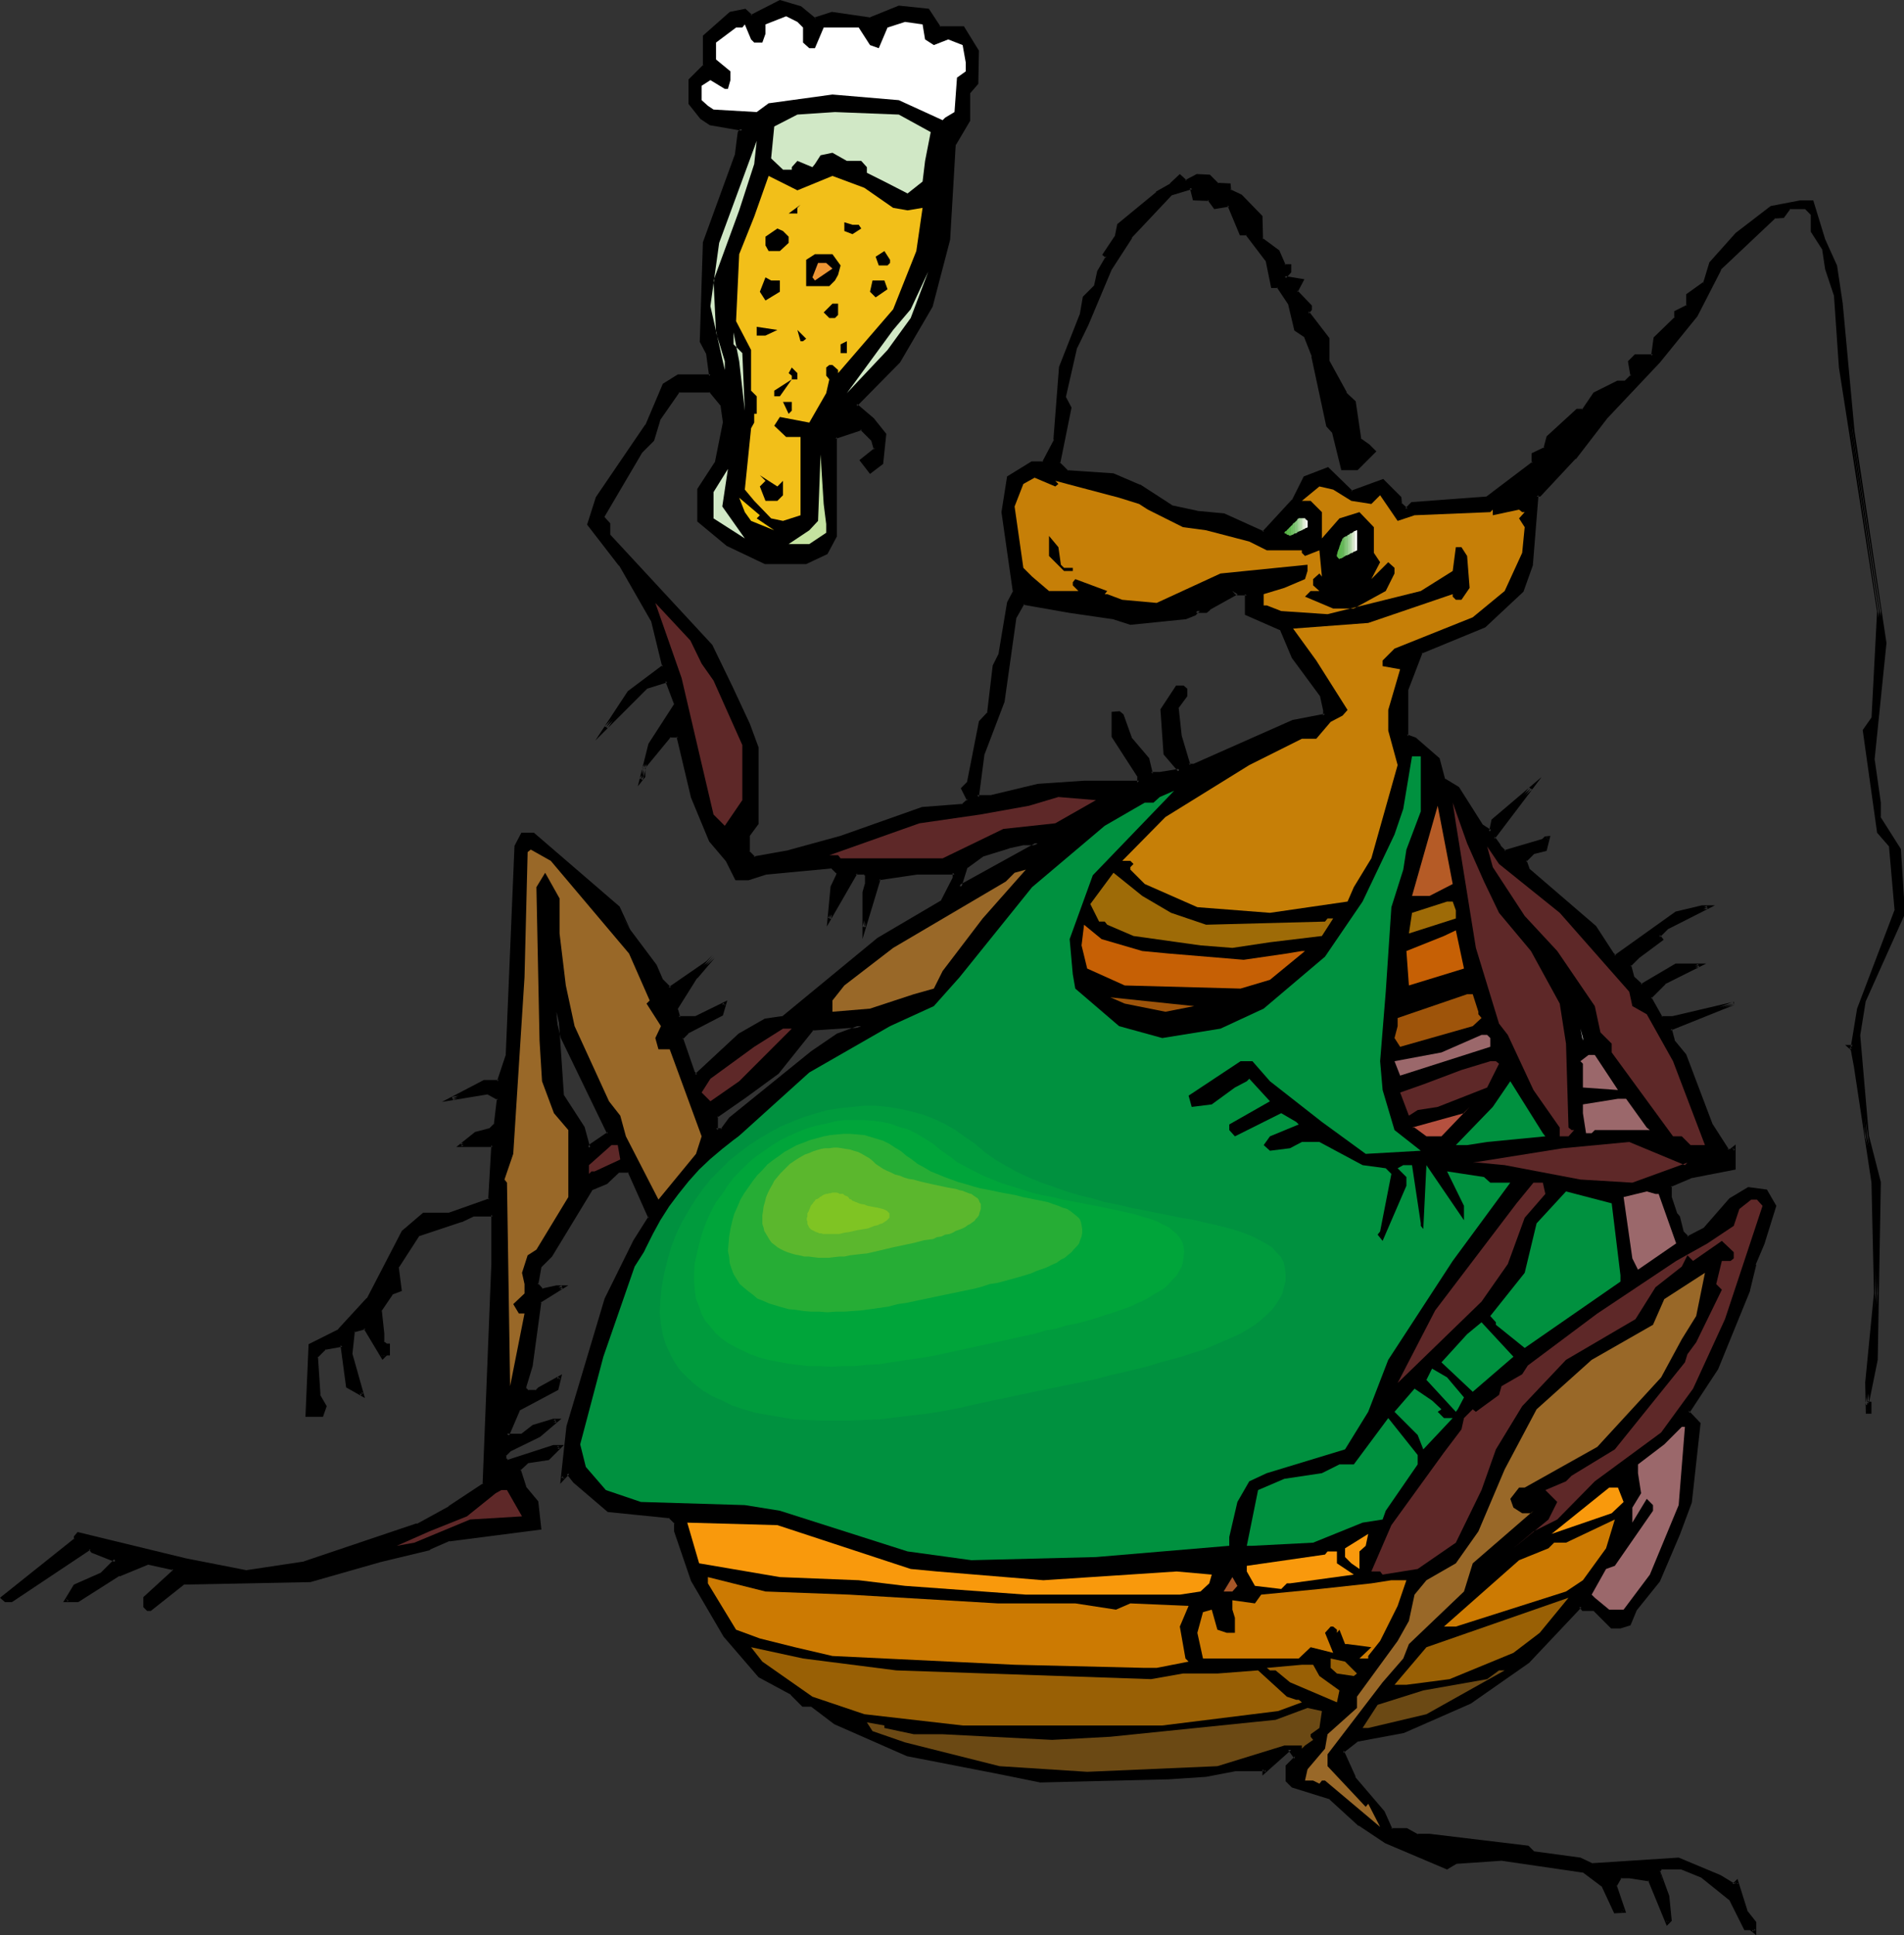 <?xml version="1.0" encoding="UTF-8" standalone="no"?>
<svg
   version="1.0"
   width="130.066mm"
   height="132.162mm"
   id="svg194"
   sodipodi:docname="Flea Drinking.wmf"
   xmlns:inkscape="http://www.inkscape.org/namespaces/inkscape"
   xmlns:sodipodi="http://sodipodi.sourceforge.net/DTD/sodipodi-0.dtd"
   xmlns="http://www.w3.org/2000/svg"
   xmlns:svg="http://www.w3.org/2000/svg">
  <rect width="100%" height="100%" fill="#333333" stroke="none"/>
  <sodipodi:namedview
     id="namedview194"
     pagecolor="#ffffff"
     bordercolor="#000000"
     borderopacity="0.25"
     inkscape:showpageshadow="2"
     inkscape:pageopacity="0.0"
     inkscape:pagecheckerboard="0"
     inkscape:deskcolor="#d1d1d1"
     inkscape:document-units="mm" />
  <defs
     id="defs1">
    <pattern
       id="WMFhbasepattern"
       patternUnits="userSpaceOnUse"
       width="6"
       height="6"
       x="0"
       y="0" />
  </defs>
  <path
     style="fill:#000000;fill-opacity:1;fill-rule:evenodd;stroke:none"
     d="m 216.382,267.127 5.979,-2.262 h -3.07 l -9.534,0.646 -9.05,11.312 -8.403,5.979 -7.434,5.171 v 3.717 h 1.616 l 2.101,-2.909 21.17,-17.13 z m -5.979,-262.118 4.525,-1.616 9.696,1.616 7.434,-3.07 7.595,0.646 2.909,4.525 h 5.979 l 3.717,6.141 v 8.242 l -2.101,2.262 v 7.272 l -3.717,6.141 -1.616,24.725 -4.525,17.13 -8.242,14.221 -11.15,11.312 4.363,3.717 3.07,3.878 -0.808,7.434 -2.909,2.262 -2.262,-2.909 3.717,-3.07 -0.808,-2.262 -2.909,-3.07 -6.787,2.262 v 25.533 l -2.262,4.363 -5.171,2.424 h -10.504 l -9.696,-4.686 -7.434,-5.979 v -8.08 l 4.363,-6.787 2.262,-10.504 -0.646,-4.525 -3.07,-3.717 h -8.242 l -5.171,7.434 -1.616,5.333 -2.909,2.909 -9.696,16.483 v 0.808 l 1.454,1.454 v 3.07 l 26.179,28.442 5.171,10.504 4.525,9.696 2.262,5.979 v 19.554 l -2.262,2.909 v 4.525 l 1.616,1.616 8.888,-1.616 13.413,-3.717 21.17,-7.434 10.342,-0.808 1.616,-1.454 -1.616,-3.07 1.616,-1.454 2.909,-15.675 2.262,-2.262 1.454,-12.12 1.293,-2.909 2.424,-13.413 1.454,-3.07 -2.909,-20.362 1.454,-8.888 5.979,-3.717 h 2.909 l 3.07,-5.979 1.454,-18.746 5.333,-13.575 0.646,-4.525 3.07,-2.909 0.808,-3.717 2.101,-3.878 -0.646,-0.646 2.909,-4.525 0.808,-3.07 9.696,-8.08 3.717,-2.262 2.262,-2.262 1.454,1.454 3.07,-1.454 h 3.07 l 2.101,2.262 h 3.07 v 1.454 l 2.909,1.454 5.333,5.333 v 5.979 l 4.363,2.909 1.616,3.717 h 1.454 v 1.616 l -1.454,1.454 4.525,0.808 -1.454,2.909 3.717,3.717 v 0.808 l -0.808,0.808 5.171,6.787 v 5.818 l 4.525,8.242 2.262,2.262 1.454,9.858 2.262,1.454 1.454,1.454 -4.363,4.525 h -3.717 l -2.424,-9.696 -1.454,-1.454 -3.717,-18.099 -2.101,-5.171 -2.262,-1.454 -1.616,-6.787 -3.07,-4.525 h -1.454 l -1.454,-6.787 -5.171,-6.626 h -1.616 l -2.909,-7.595 -3.717,0.808 -1.454,-2.262 h -3.878 l -0.646,-2.909 -5.333,1.454 -10.504,11.151 -5.171,8.242 -5.979,14.383 -3.07,5.818 -2.909,12.767 1.454,2.909 -2.909,14.383 2.262,2.262 11.958,0.808 6.626,2.909 8.242,5.171 6.787,1.454 6.787,0.808 10.342,4.525 7.595,-8.242 3.07,-5.979 5.818,-2.262 6.141,5.979 8.08,-2.909 4.525,4.363 v 1.616 l 1.616,1.454 1.454,-1.454 19.392,-1.616 11.958,-8.888 v -2.262 l 3.07,-1.454 0.808,-3.07 7.434,-6.787 h 1.454 l 3.07,-4.525 5.979,-2.909 h 2.101 l 1.616,-1.616 -0.808,-3.717 1.616,-1.454 h 4.525 l 0.646,-4.363 5.333,-5.333 v -1.454 l 2.909,-1.616 v -2.909 l 4.525,-3.07 1.454,-5.171 6.787,-7.434 8.888,-6.787 7.595,-1.454 h 2.909 l 3.07,9.696 3.07,6.626 1.293,9.858 3.07,32.967 8.242,54.621 -3.07,30.058 1.616,11.151 v 3.717 l 5.171,8.403 0.808,12.605 v 4.525 l -9.858,21.816 -1.454,8.888 2.262,26.179 3.07,11.959 -0.808,45.733 -2.262,11.151 h 0.808 v 2.262 h -0.808 v -7.434 l 2.262,-23.109 -0.808,-28.603 -4.363,-29.896 -0.808,-4.525 -0.808,-0.646 h 0.808 l 1.454,-9.858 9.858,-25.371 -1.454,-16.483 -3.07,-3.717 -3.878,-26.179 2.262,-3.07 1.616,-27.795 -9.858,-62.863 -1.293,-18.746 -2.424,-6.787 -0.646,-5.171 -3.07,-4.525 v -4.525 l -1.454,-1.454 h -4.363 l -1.616,2.262 h -2.262 l -14.221,13.413 -5.979,11.959 -9.696,11.959 -13.574,14.383 -8.242,10.504 -8.888,9.696 h -0.808 l -1.454,17.938 -2.262,6.787 -9.858,8.888 -16.322,6.787 -3.717,9.696 v 12.12 l 2.101,0.646 5.979,5.333 1.616,5.171 3.555,2.262 6.141,9.696 2.262,1.616 0.646,-3.07 9.858,-8.242 -9.858,12.767 1.616,2.262 1.454,1.454 9.858,-2.909 0.646,-0.808 h 0.808 l -0.808,3.07 -3.07,0.646 -2.262,2.262 0.808,2.262 17.291,14.867 4.363,6.787 0.808,0.808 15.837,-11.312 6.626,-1.454 h 1.454 l -10.342,5.171 -2.262,2.262 0.646,0.808 -5.979,4.525 -2.262,2.262 0.808,3.07 2.262,2.101 9.05,-5.171 h 5.979 l -9.05,4.525 -3.717,3.717 2.909,5.333 h 3.07 l 15.675,-3.717 -16.483,6.464 0.808,3.07 3.07,3.717 6.626,17.938 4.363,6.787 h 0.808 l 0.808,-0.646 v 5.171 l -11.15,2.262 -5.333,2.262 v 2.909 l 1.616,4.525 0.646,0.808 0.808,3.555 1.454,1.616 4.525,-2.262 6.626,-7.595 4.525,-2.747 4.525,0.646 2.262,3.717 -3.07,9.696 -2.101,5.333 -1.616,6.626 -8.242,20.362 -7.434,11.151 3.07,3.07 -2.262,20.2 -3.07,8.242 -5.171,11.959 -5.979,7.595 -1.616,3.717 -2.262,0.646 h -2.262 l -4.363,-4.363 h -3.07 l -0.646,-0.97 -13.574,14.383 -15.029,10.504 -17.13,7.434 -11.958,2.262 -3.717,2.909 2.909,6.787 7.434,9.05 2.262,4.525 h 3.878 l 2.909,1.454 h 3.07 l 25.371,3.07 1.454,1.293 12.12,1.616 2.909,1.454 22.462,-1.454 10.504,4.525 3.717,2.262 0.808,-0.808 2.262,7.595 2.262,2.909 v 2.262 l -0.808,-0.646 h -1.454 l -3.878,-7.595 -7.434,-5.979 -5.171,-2.262 h -5.333 l -0.646,0.808 2.262,6.626 0.646,6.141 -0.646,0.646 -4.525,-11.151 -5.333,-0.808 h -2.262 l -1.454,2.262 2.262,6.787 h -2.262 l -3.07,-6.787 -5.171,-3.717 -21.008,-3.07 -11.797,0.808 -2.262,1.454 -15.837,-6.787 -6.787,-4.363 -7.434,-6.787 -9.696,-3.07 -1.616,-1.454 v -3.717 l 2.424,-2.262 -1.616,-2.262 -6.787,5.979 v -0.646 h -7.434 l -7.434,1.454 -9.696,0.646 -33.128,0.808 -10.989,-2.262 -23.27,-4.525 -18.746,-8.242 -5.818,-4.525 h -2.424 l -2.909,-2.909 -8.242,-4.525 -9.05,-10.504 -8.242,-14.221 -4.363,-12.605 v -2.262 l -1.616,-1.616 -15.675,-1.454 -8.888,-7.595 -1.616,-2.101 -1.454,1.454 1.454,-13.413 9.696,-32.967 7.434,-15.029 3.878,-5.979 -5.333,-11.959 h -2.909 l -3.07,2.909 -3.717,1.616 -10.504,17.13 -2.909,2.909 -0.808,4.525 1.454,1.454 3.717,-0.646 h 1.616 l -5.979,3.717 -2.262,16.483 -1.616,5.333 v 0.646 l 0.808,0.808 h 2.262 l 0.808,-0.808 5.171,-2.909 -0.808,2.909 -9.696,5.333 -3.07,6.626 h 3.878 l 2.909,-2.101 5.333,-1.616 h 0.646 l -4.363,3.717 -7.595,3.717 -1.454,1.454 v 0.97 l 0.646,0.646 12.12,-3.717 h 1.454 l -2.909,3.07 -5.333,0.646 -2.262,2.101 1.454,4.686 3.07,3.717 0.808,6.787 -23.27,2.909 -5.171,2.262 -12.766,3.07 -17.938,5.171 -32.966,0.808 -8.242,6.787 h -0.808 l -0.646,-0.97 v -2.101 l 7.434,-6.787 v -0.646 l -6.787,-1.454 -7.434,2.909 -10.504,6.626 H 17.13 l 2.262,-3.717 6.787,-2.909 3.717,-3.717 -5.979,-2.262 -0.646,-0.808 -20.2,13.413 H 1.454 L 0.646,412.407 19.392,397.378 v -0.646 l 0.808,-0.808 27.634,6.787 15.675,2.909 15.029,-2.101 29.25,-9.858 8.242,-4.525 9.05,-5.979 2.101,-56.884 v -12.767 h -5.171 l -3.07,1.454 -11.15,3.717 -5.333,8.242 0.808,5.979 -2.262,0.97 -2.909,4.363 0.646,6.141 v 2.101 l 0.808,0.646 h 0.808 v 2.424 h -0.808 l -0.808,0.646 -4.363,-7.434 -3.07,0.646 -0.808,6.141 3.07,10.504 -3.717,-2.262 -1.454,-10.666 -4.525,0.808 -2.262,2.262 0.646,9.858 1.616,2.909 -0.808,2.262 H 79.346 l 0.808,-18.099 7.434,-3.717 7.434,-8.08 9.05,-17.453 5.171,-4.363 h 6.787 l 10.504,-3.878 0.646,-14.059 h -8.242 l 3.878,-3.07 3.717,-0.808 1.454,-1.454 0.808,-6.626 -3.07,-1.616 -8.888,1.616 8.242,-4.525 h 3.717 l 2.101,-6.787 2.424,-53.813 1.454,-3.07 h 2.909 l 21.816,18.746 2.909,5.979 6.787,9.05 1.454,3.717 2.262,2.262 9.858,-6.787 1.454,-1.454 -4.525,5.333 -5.171,8.08 0.646,2.424 h 4.525 l 7.434,-3.717 -0.646,2.747 -9.05,4.686 -1.454,1.454 2.909,8.888 0.808,0.808 11.15,-10.504 6.787,-3.717 4.525,-0.646 24.725,-20.362 16.483,-9.696 3.07,-5.979 v -1.454 h -9.858 l -9.696,1.454 -3.717,12.605 v -8.888 l 0.646,-2.262 v -2.262 l -0.646,-0.646 h -2.262 l -6.787,11.797 0.808,-8.08 1.454,-3.07 v -0.646 l -1.454,-1.454 -17.291,1.454 -4.525,1.454 h -3.07 l -2.101,-4.525 -4.525,-5.171 -4.525,-11.312 -3.717,-15.675 h -2.262 l -6.787,8.242 v 2.101 l -0.646,0.808 2.262,-8.888 6.787,-10.504 -2.262,-6.141 -5.333,1.616 -10.504,10.504 5.979,-9.05 9.05,-6.787 -3.07,-11.797 -8.242,-14.383 -8.08,-10.504 2.101,-6.787 12.766,-18.584 4.525,-10.504 3.717,-2.424 h 8.242 l -0.646,-5.818 -1.616,-3.07 0.808,-25.371 8.08,-22.624 0.808,-5.171 v -0.808 l 0.808,-0.646 -8.242,-1.454 -2.262,-1.616 -2.909,-3.717 v -5.979 l 3.717,-3.717 V 9.373 l 6.626,-5.979 3.717,-0.808 1.616,1.616 7.434,-3.878 5.333,1.616 z M 247.733,228.989 267.933,217.677 h -3.717 l -3.717,0.808 -6.787,2.262 -4.363,3.07 z m 74.174,-75.63 h -2.424 l -1.293,-0.808 0.646,0.808 -6.626,3.717 -0.808,0.646 h -2.262 l -0.808,-0.646 0.808,0.646 -0.808,0.808 -2.262,0.808 -14.221,1.454 -4.363,-1.454 -11.312,-1.616 -11.958,-2.101 -2.262,3.717 -2.909,21.655 -5.333,13.413 -1.454,11.312 h 3.717 l 11.958,-3.07 11.958,-0.646 h 14.221 v -1.616 l -6.626,-10.343 v -5.979 h 1.454 l 0.808,0.646 2.101,5.979 4.525,5.333 0.808,3.717 h 2.262 l 5.171,-0.808 -3.717,-4.525 -0.808,-11.151 3.717,-5.979 h 1.616 l 0.646,0.646 v 1.616 l -2.262,3.07 0.808,7.434 2.262,7.434 h 1.454 l 25.533,-11.151 8.242,-1.616 v -1.454 l -0.808,-3.717 -7.434,-9.858 -3.07,-7.434 -8.888,-3.717 z m -164.67,139.139 -11.958,-24.563 -1.616,-6.787 1.616,21.655 5.333,8.242 1.454,5.333 0.646,-0.808 z"
     id="path1" />
  <path
     style="fill:#000000;fill-opacity:1;fill-rule:evenodd;stroke:none"
     d="m 216.544,267.612 h -0.162 l 8.403,-3.07 h -5.494 l -9.858,0.646 -9.05,11.312 v 0 l -8.242,5.979 -7.595,5.333 v 4.363 h 2.101 l 2.424,-3.07 h -0.162 l 21.008,-17.13 v 0 l 6.626,-4.363 -0.485,-0.808 -6.626,4.525 v 0 l -21.17,17.13 -2.262,3.07 0.485,-0.323 h -1.616 l 0.485,0.485 v -3.717 l -0.162,0.485 7.434,-5.171 8.403,-6.141 9.05,-11.312 -0.323,0.162 9.534,-0.646 h 3.07 l -0.162,-0.808 -6.141,2.262 z"
     id="path2" />
  <path
     style="fill:#000000;fill-opacity:1;fill-rule:evenodd;stroke:none"
     d="m 210.241,5.333 4.686,-1.454 h -0.162 l 10.019,1.454 7.434,-3.07 -0.162,0.162 7.434,0.646 -0.323,-0.162 3.232,4.686 h 6.141 l -0.323,-0.162 3.717,6.141 -0.162,-0.323 v 8.242 l 0.162,-0.323 -2.262,2.262 v 7.595 -0.162 l -3.717,6.141 -1.616,24.887 v -0.162 l -4.363,17.13 v 0 l -8.242,14.221 v -0.162 l -11.474,11.635 4.848,4.04 v 0 l 2.909,3.717 -0.162,-0.323 -0.646,7.434 0.162,-0.323 -2.909,2.424 h 0.646 l -2.262,-2.909 -0.162,0.646 3.878,-3.232 -0.808,-2.747 -3.232,-3.232 -7.272,2.424 v 25.856 -0.162 l -2.262,4.363 0.162,-0.162 -5.171,2.424 0.162,-0.162 h -10.504 l 0.162,0.162 -9.696,-4.686 v 0 l -7.434,-5.979 0.162,0.323 v -8.08 0.162 l 4.525,-6.787 2.262,-10.666 -0.808,-4.686 -3.232,-3.878 h -8.565 l -5.494,7.595 -1.454,5.333 v -0.162 l -2.909,2.909 -9.858,16.645 v 1.131 l 1.616,1.616 -0.162,-0.323 v 3.232 l 26.341,28.603 v -0.162 l 5.171,10.504 4.525,9.696 v 0 l 2.262,5.979 v -0.162 19.554 -0.323 l -2.262,3.07 v 4.848 l 1.778,1.939 9.05,-1.616 h 0.162 l 13.413,-3.717 21.008,-7.595 v 0 l 10.504,-0.808 1.939,-1.616 -1.778,-3.394 v 0.485 l 1.616,-1.616 3.07,-15.837 -0.162,0.323 2.262,-2.424 1.616,-12.12 h -0.162 l 1.454,-2.909 2.262,-13.575 v 0.162 l 1.616,-3.232 -3.07,-20.362 v 0.162 l 1.454,-9.05 -0.162,0.323 5.979,-3.717 h -0.162 3.232 l 3.232,-6.141 1.454,-18.907 v 0.162 l 5.171,-13.575 0.808,-4.525 -0.162,0.162 3.07,-3.07 0.97,-3.717 h -0.162 l 2.262,-4.04 -0.808,-0.808 v 0.485 l 3.07,-4.525 0.808,-3.232 -0.323,0.162 9.858,-8.08 v 0 l 3.717,-2.262 2.262,-2.262 h -0.646 l 1.778,1.616 3.232,-1.616 -0.162,0.162 h 3.07 l -0.323,-0.162 2.262,2.262 3.232,0.162 -0.485,-0.485 v 1.778 l 3.232,1.454 h -0.162 l 5.333,5.333 -0.162,-0.323 0.162,6.141 4.525,3.232 -0.162,-0.162 1.778,3.878 h 1.616 l -0.485,-0.485 v 1.616 l 0.162,-0.323 -1.939,2.101 5.171,0.97 -0.323,-0.646 -1.454,3.232 3.878,3.878 -0.162,-0.323 v 0.808 l 0.162,-0.323 -1.131,0.97 5.494,7.11 v -0.162 5.979 l 4.525,8.403 2.262,2.262 v -0.162 l 1.454,9.858 2.424,1.616 h -0.162 l 1.454,1.454 v -0.646 l -4.363,4.525 0.323,-0.162 h -3.717 l 0.323,0.323 -2.262,-9.696 -1.616,-1.616 0.162,0.323 -3.717,-18.099 -2.262,-5.494 -2.424,-1.616 0.162,0.323 -1.616,-6.787 -3.232,-4.686 -1.616,-0.162 0.485,0.485 -1.454,-6.949 -5.494,-6.949 h -1.778 l 0.485,0.162 -3.232,-7.757 -3.878,0.808 0.323,0.162 -1.616,-2.424 h -4.04 l 0.485,0.323 -0.808,-3.394 -5.818,1.616 -10.666,11.474 -5.333,8.242 -5.979,14.383 -3.07,5.979 -2.909,12.928 1.616,3.07 -0.162,-0.323 -2.909,14.383 2.586,2.586 12.12,0.808 h -0.162 l 6.626,2.909 v 0 l 8.242,5.333 6.787,1.454 v 0 l 6.787,0.808 v 0 l 10.666,4.525 7.757,-8.403 3.07,-6.141 -0.162,0.162 5.818,-2.101 -0.485,-0.162 6.302,6.302 8.403,-3.07 -0.485,-0.162 4.525,4.363 -0.162,-0.323 0.162,1.778 1.939,1.939 1.778,-1.778 h -0.323 l 19.554,-1.454 12.282,-9.211 v -2.424 l -0.323,0.323 3.232,-1.616 0.808,-3.07 v 0.162 l 7.434,-6.787 -0.323,0.162 h 1.778 l 3.07,-4.686 -0.162,0.162 5.979,-2.909 h -0.162 2.262 l 1.939,-1.939 -0.808,-3.878 -0.162,0.323 1.616,-1.454 -0.323,0.162 h 4.848 l 0.808,-4.848 -0.162,0.323 5.333,-5.494 v -1.616 l -0.162,0.323 3.232,-1.616 v -3.232 l -0.162,0.323 4.525,-3.07 -0.808,-0.323 0.162,-0.323 -4.525,3.232 v 3.07 l 0.162,-0.323 -3.232,1.616 v 1.778 l 0.162,-0.323 -5.494,5.333 -0.646,4.686 0.485,-0.323 h -4.686 l -1.778,1.778 0.646,3.878 0.162,-0.485 -1.616,1.616 h 0.323 -2.262 l -6.141,3.07 -3.07,4.525 0.323,-0.323 h -1.616 l -7.757,7.11 -0.808,3.07 0.323,-0.323 -3.394,1.616 v 2.586 l 0.323,-0.485 -11.958,9.05 h 0.162 l -19.554,1.454 -1.616,1.616 h 0.646 l -1.616,-1.454 0.162,0.323 -0.162,-1.778 -4.686,-4.686 -8.403,3.07 h 0.485 l -6.302,-6.141 -6.302,2.424 -3.07,6.141 v -0.162 l -7.595,8.242 h 0.485 l -10.342,-4.686 -6.949,-0.646 h 0.162 l -6.787,-1.454 h 0.162 l -8.242,-5.333 h -0.162 l -6.787,-2.909 -11.958,-0.808 0.323,0.162 -2.262,-2.262 0.162,0.323 2.909,-14.383 -1.616,-3.07 0.162,0.323 2.909,-12.767 v 0.162 l 2.909,-5.979 5.979,-14.221 v 0 l 5.333,-8.242 h -0.162 l 10.504,-11.151 -0.162,0.162 5.333,-1.616 -0.646,-0.323 0.808,3.232 4.202,0.162 -0.485,-0.323 1.778,2.424 3.878,-0.646 -0.485,-0.323 3.232,7.757 h 1.778 l -0.323,-0.162 5.171,6.787 v -0.162 l 1.454,7.11 h 1.778 l -0.323,-0.162 2.909,4.363 v 0 l 1.616,6.787 2.424,1.616 v -0.162 l 2.101,5.333 -0.162,-0.162 3.878,18.099 1.454,1.616 v -0.162 l 2.424,9.858 H 350.51 l 4.848,-4.848 -1.778,-1.778 -2.262,-1.616 0.162,0.323 -1.454,-9.858 -2.424,-2.262 h 0.162 l -4.525,-8.242 v 0.162 -5.979 l -5.333,-6.949 v 0.646 l 0.808,-0.97 v -1.131 l -3.717,-3.878 v 0.485 l 1.778,-3.394 -5.01,-0.808 0.162,0.646 1.454,-1.616 v -2.101 h -1.778 l 0.323,0.162 -1.616,-3.717 -4.363,-3.232 0.162,0.485 -0.162,-6.141 -5.333,-5.494 -3.07,-1.454 0.323,0.323 -0.162,-1.778 -3.394,-0.162 0.323,0.162 -2.262,-2.262 -3.394,-0.162 -3.07,1.616 h 0.485 l -1.778,-1.616 -2.586,2.424 h 0.162 l -3.717,2.101 V 49.612 l -10.019,8.242 -0.646,3.232 v -0.162 l -3.232,4.848 0.97,0.808 v -0.485 l -2.262,3.878 -0.808,3.717 0.162,-0.162 -3.07,3.07 -0.808,4.686 v -0.162 l -5.333,13.575 -1.454,18.746 h 0.162 l -3.07,5.818 0.323,-0.162 h -3.07 l -6.302,3.878 -1.454,9.211 2.909,20.362 0.162,-0.162 -1.616,3.07 -2.262,13.575 v -0.162 l -1.454,2.909 -1.454,12.282 0.162,-0.323 -2.262,2.424 -3.07,15.675 0.162,-0.162 -1.778,1.778 1.616,3.232 0.162,-0.485 -1.616,1.454 0.323,-0.162 -10.504,0.808 -21.008,7.434 -13.574,3.717 h 0.162 l -9.05,1.616 0.485,0.162 -1.616,-1.616 0.162,0.323 v -4.525 0.323 l 2.262,-3.07 v -19.715 l -2.262,-6.141 v 0 l -4.525,-9.696 -5.171,-10.666 -26.341,-28.442 v 0.323 -3.232 l -1.454,-1.616 v 0.323 -0.808 0.323 l 9.696,-16.483 v 0 l 3.07,-3.07 1.616,-5.333 -0.162,0.162 5.171,-7.434 -0.323,0.162 h 8.242 l -0.323,-0.162 3.07,3.717 -0.162,-0.323 0.646,4.525 v -0.162 l -2.101,10.504 v -0.162 l -4.525,6.949 v 8.403 l 7.595,6.302 9.858,4.686 h 10.666 l 5.494,-2.586 2.424,-4.525 v -25.695 l -0.323,0.485 6.787,-2.262 -0.485,-0.162 3.07,3.07 -0.162,-0.162 0.646,2.262 0.323,-0.485 -4.04,3.232 2.747,3.555 3.394,-2.586 0.808,-7.757 -3.232,-4.04 -4.363,-3.717 v 0.646 l 11.15,-11.312 8.403,-14.383 4.525,-17.291 1.454,-24.725 v 0.323 l 3.717,-6.302 v -7.434 0.323 l 2.101,-2.424 0.162,-8.565 -3.878,-6.302 h -6.302 l 0.323,0.162 -3.07,-4.686 -7.757,-0.808 -7.595,3.07 h 0.323 l -10.019,-1.454 -4.525,1.454 0.323,0.162 z"
     id="path3" />
  <path
     style="fill:#000000;fill-opacity:1;fill-rule:evenodd;stroke:none"
     d="m 440.521,73.367 1.616,-5.333 -0.162,0.162 6.787,-7.434 v 0 l 8.888,-6.787 h -0.323 l 7.595,-1.454 v 0 h 2.909 l -0.323,-0.323 2.909,9.858 v 0 l 3.07,6.626 v 0 l 1.293,9.696 3.07,32.967 8.242,54.783 v -0.162 l -2.909,30.058 1.454,11.312 v -0.162 3.878 l 5.171,8.403 v -0.162 l 0.808,12.605 v 4.525 l 0.162,-0.162 -9.858,21.816 -1.454,9.05 2.101,26.341 v 0 l 3.07,11.959 v -0.162 l -0.808,45.733 v 0 l -2.262,11.635 h 1.293 l -0.485,-0.485 v 2.262 l 0.485,-0.485 h -0.808 l 0.485,0.485 v -7.434 0 l 2.262,-23.109 v 0 l -0.808,-28.603 v -0.162 l -4.363,-29.735 -0.808,-4.686 -0.97,-0.808 -0.323,0.808 h 1.293 l 1.454,-10.181 v 0.162 l 9.858,-25.533 -1.616,-16.807 -3.07,-3.878 0.162,0.162 -3.878,-26.179 v 0.323 l 2.262,-3.232 1.616,-27.795 -9.858,-63.025 -1.454,-18.584 -2.262,-6.787 v 0 l -0.808,-5.333 -2.909,-4.686 v 0.323 -4.686 l -1.778,-1.778 h -4.848 l -1.616,2.424 0.323,-0.162 -2.424,0.162 -14.382,13.575 -6.141,11.959 0.162,-0.162 -9.696,12.12 v -0.162 l -13.574,14.383 v 0 l -8.242,10.504 v 0 l -8.888,9.696 0.323,-0.162 h -1.131 l -1.616,18.423 v 0 l -2.262,6.626 0.162,-0.162 -9.858,8.888 h 0.162 l -16.483,6.787 -3.878,10.019 v 12.443 l 2.424,0.808 -0.162,-0.162 5.979,5.171 v -0.162 l 1.454,5.494 3.878,2.424 -0.162,-0.162 6.141,9.696 2.909,1.939 0.808,-3.555 -0.162,0.162 9.858,-8.242 -0.808,-0.485 -9.858,12.928 1.778,2.424 v 0.162 l 1.616,1.616 10.181,-3.07 0.808,-0.808 -0.323,0.162 h 0.808 l -0.485,-0.646 -0.808,3.07 0.323,-0.323 -3.07,0.808 -2.586,2.424 0.97,2.586 17.291,15.029 h -0.162 l 4.525,6.787 1.131,0.97 15.998,-11.312 h -0.162 l 6.787,-1.454 h -0.162 1.454 l -0.162,-0.808 -10.504,5.171 -2.586,2.586 0.97,1.131 v -0.646 l -5.818,4.525 h -0.162 l -2.424,2.424 0.97,3.394 2.586,2.424 9.211,-5.171 h -0.162 5.979 l -0.323,-0.808 -9.05,4.363 -3.878,4.04 3.07,5.818 h 3.394 l 15.837,-3.717 -0.323,-0.808 -16.806,6.787 0.97,3.555 3.07,3.717 -0.162,-0.162 6.787,17.938 4.525,6.949 1.131,0.162 0.97,-0.808 -0.646,-0.323 v 5.171 l 0.323,-0.485 -11.312,2.262 -5.656,2.424 v 3.394 l 1.616,4.686 0.808,0.808 -0.162,-0.323 0.808,3.878 1.939,1.778 4.686,-2.262 6.787,-7.757 v 0.162 l 4.525,-2.909 h -0.323 l 4.525,0.646 -0.323,-0.162 2.101,3.878 v -0.323 l -3.07,9.534 h 0.162 l -2.262,5.333 v 0 l -1.616,6.787 0.162,-0.162 -8.242,20.2 v 0 l -7.595,11.635 3.232,3.232 -0.162,-0.485 -2.262,20.362 v -0.162 l -3.07,8.242 v 0 l -5.171,11.959 h 0.162 l -6.141,7.434 -1.454,3.878 0.323,-0.323 -2.424,0.646 h 0.162 -2.262 l 0.323,0.162 -4.525,-4.525 h -3.232 l 0.323,0.162 -0.97,-1.293 -13.898,14.706 v 0 l -14.867,10.504 v 0 l -17.13,7.434 0.162,-0.162 -12.282,2.424 -3.878,3.07 3.07,7.272 7.434,9.05 v -0.162 l 2.262,4.686 h 4.202 -0.162 l 2.909,1.616 h 3.232 -0.162 l 25.533,3.07 -0.323,-0.162 1.616,1.454 12.12,1.616 h -0.162 l 3.232,1.454 22.462,-1.454 h -0.323 l 10.666,4.363 v 0 l 4.04,2.586 0.97,-1.131 -0.808,-0.162 2.424,7.595 2.101,3.07 v -0.323 2.262 l 0.808,-0.323 -0.97,-0.808 h -1.616 l 0.323,0.162 -3.878,-7.434 -7.434,-6.141 -5.494,-2.424 -5.494,0.162 -1.131,0.97 2.424,6.949 v 0 l -1.454,-6.949 v 0.485 l 0.646,-0.808 -0.323,0.162 h 5.333 -0.162 l 5.171,2.101 v 0 l 7.434,5.979 -0.162,-0.162 3.878,7.757 h 1.778 -0.323 l 1.616,1.293 V 496.117 l -2.424,-3.07 0.162,0.162 -2.586,-8.242 -1.293,1.293 h 0.646 l -3.717,-2.262 v 0 l -10.827,-4.525 -22.462,1.454 h 0.162 l -3.07,-1.454 -11.958,-1.616 0.162,0.162 -1.616,-1.616 -25.533,-3.07 v 0 h -3.07 l 0.162,0.162 -2.909,-1.616 h -4.04 l 0.323,0.323 -2.101,-4.686 -7.595,-8.888 h 0.162 l -3.07,-6.787 -0.162,0.646 3.717,-2.909 h -0.162 l 12.12,-2.262 17.291,-7.595 15.029,-10.504 13.574,-14.383 h -0.646 l 0.808,0.97 h 3.232 -0.323 l 4.525,4.525 h 2.424 l 2.586,-0.808 1.616,-3.878 v 0 l 5.979,-7.434 5.171,-12.12 v 0 l 3.07,-8.242 2.262,-20.523 -3.07,-3.232 0.162,0.646 7.434,-11.312 8.242,-20.2 v -0.162 l 1.616,-6.626 h -0.162 l 2.262,-5.333 v 0 l 3.07,-9.858 -2.424,-4.202 -4.848,-0.646 -4.848,2.909 -6.626,7.595 v 0 l -4.363,2.262 h 0.485 l -1.454,-1.454 0.162,0.162 -0.97,-3.878 -0.646,-0.808 v 0.162 l -1.454,-4.363 v 0 -2.909 l -0.323,0.323 5.333,-2.262 h -0.162 l 11.635,-2.262 v -6.464 l -1.616,1.293 0.323,-0.162 h -0.808 l 0.485,0.323 -4.363,-6.787 v 0 l -6.787,-17.938 -3.07,-3.717 0.162,0.162 -0.808,-3.07 -0.323,0.485 16.483,-6.626 -0.162,-0.808 -15.837,3.717 h 0.162 -3.07 l 0.323,0.162 -2.909,-5.171 v 0.485 l 3.717,-3.717 h -0.162 l 10.666,-5.333 h -7.918 l -9.05,5.333 h 0.485 l -2.262,-2.101 0.162,0.162 -0.808,-3.07 -0.162,0.485 2.262,-2.262 v 0 l 6.302,-4.686 -0.97,-1.293 v 0.646 l 2.262,-2.262 -0.162,0.162 12.12,-6.141 h -3.394 l -6.787,1.616 -15.837,11.312 h 0.485 l -0.808,-0.808 0.162,0.162 -4.525,-6.949 -17.291,-14.867 0.162,0.162 -0.808,-2.262 -0.162,0.485 2.262,-2.262 -0.162,0.162 3.232,-0.808 0.97,-3.878 -1.454,0.162 -0.808,0.808 0.162,-0.162 -9.858,2.909 0.485,0.162 -1.454,-1.454 h 0.162 l -1.616,-2.262 v 0.646 l 12.12,-15.999 -12.928,10.989 -0.646,3.07 0.646,-0.323 -2.262,-1.454 v 0 l -6.141,-9.696 -3.717,-2.262 0.162,0.323 -1.454,-5.494 -6.141,-5.333 -2.262,-0.808 0.323,0.485 v -12.12 0.162 l 3.717,-9.696 -0.323,0.323 16.483,-6.787 9.858,-9.211 2.424,-6.787 1.454,-18.099 -0.485,0.323 h 0.97 l 9.05,-9.696 h 0.162 l 8.08,-10.504 v 0 l 13.574,-14.383 v 0 l 9.696,-11.959 6.141,-11.959 h -0.162 l 14.221,-13.413 -0.323,0.162 2.424,-0.162 1.778,-2.424 -0.323,0.162 h 4.363 -0.323 l 1.454,1.454 v -0.323 4.686 l 2.909,4.525 v -0.162 l 0.808,5.333 2.262,6.787 v -0.162 l 1.293,18.746 9.858,63.025 v -0.162 l -1.454,27.795 v -0.323 l -2.262,3.232 3.717,26.503 3.232,3.717 -0.162,-0.162 1.454,16.645 v -0.323 l -9.696,25.533 -1.616,9.858 0.485,-0.485 h -1.939 l 1.616,1.454 -0.162,-0.162 0.808,4.363 4.525,29.896 v 0 l 0.646,28.603 v -0.162 l -2.262,23.109 v 0.162 l 0.162,7.918 h 1.454 v -3.07 l -1.131,-0.162 0.485,0.485 2.262,-11.151 0.808,-45.895 -3.07,-11.959 v 0.162 l -2.262,-26.179 v 0.162 l 1.454,-9.05 v 0.162 l 9.858,-21.978 v -4.525 l -0.808,-12.767 -5.333,-8.403 0.162,0.162 v -3.717 0 l -1.616,-11.312 v 0.162 l 3.07,-30.058 -8.242,-54.621 -3.07,-33.128 -1.454,-9.696 -3.07,-6.787 v 0 l -3.07,-10.019 h -3.394 l -7.595,1.454 -9.05,6.949 -6.787,7.595 -1.616,5.333 z"
     id="path4" />
  <path
     style="fill:#000000;fill-opacity:1;fill-rule:evenodd;stroke:none"
     d="m 430.017,489.653 0.646,5.979 0.162,-0.323 -0.646,0.646 0.646,0.162 -4.525,-11.474 -5.494,-0.808 h -2.747 l -1.454,2.747 2.101,6.949 0.485,-0.646 h -2.262 l 0.485,0.323 -3.232,-6.787 -5.171,-3.878 -21.331,-3.07 -11.958,0.646 -2.424,1.616 h 0.485 l -15.837,-6.787 h 0.162 l -6.787,-4.525 v 0.162 l -7.595,-6.949 -9.696,-3.07 0.162,0.162 -1.616,-1.454 0.162,0.323 v -3.717 l -0.162,0.323 2.586,-2.424 -2.101,-3.07 -7.11,6.302 0.808,0.323 v -1.131 h -7.918 l -7.595,1.454 -9.534,0.646 v 0 l -33.128,0.808 h 0.162 l -11.15,-2.262 -23.27,-4.363 h 0.162 l -18.584,-8.242 v 0 l -6.141,-4.686 h -2.424 l 0.323,0.162 -3.07,-3.07 -8.242,-4.363 h 0.162 l -9.05,-10.504 h 0.162 l -8.403,-14.059 h 0.162 l -4.363,-12.605 v 0.162 l -0.162,-2.586 -1.778,-1.616 -15.837,-1.616 0.323,0.162 -8.888,-7.595 v 0.162 l -1.939,-2.586 -1.778,1.778 0.646,0.323 1.616,-13.413 v 0 l 9.696,-32.805 v 0 l 7.434,-15.029 v 0.162 l 3.878,-6.302 -5.494,-12.443 h -3.394 l -3.232,3.07 0.162,-0.162 -3.878,1.778 -10.504,17.291 v -0.162 l -2.909,3.07 -0.97,4.848 1.778,1.778 4.04,-0.646 h -0.162 1.616 l -0.323,-0.97 -5.979,4.04 -2.424,16.645 v -0.162 l -1.616,5.494 0.162,0.808 0.97,0.97 h 2.586 l 0.97,-0.808 h -0.162 l 5.171,-2.909 -0.646,-0.485 -0.808,2.909 0.323,-0.162 -9.858,5.333 -3.394,7.434 h 4.686 l 3.07,-2.262 h -0.162 l 5.333,-1.454 h -0.162 0.646 l -0.323,-0.808 -4.363,3.717 h 0.162 l -7.595,3.717 -1.616,1.616 -0.162,1.293 1.131,0.97 12.282,-3.717 h -0.162 1.454 l -0.323,-0.808 -2.909,3.07 0.162,-0.162 -5.333,0.808 -2.586,2.424 1.616,4.848 3.07,3.878 -0.162,-0.162 0.808,6.626 0.323,-0.485 -23.27,2.909 -5.171,2.262 v 0 l -12.766,3.07 -17.938,5.171 h 0.162 l -33.128,0.808 -8.403,6.949 0.323,-0.162 h -0.808 l 0.323,0.162 -0.646,-0.97 v 0.323 -2.101 0.323 l 7.434,-6.787 v -1.293 l -7.11,-1.616 -7.757,2.909 -10.504,6.787 h 0.323 -3.07 l 0.323,0.646 2.424,-3.717 -0.162,0.162 6.626,-3.07 4.363,-4.202 -6.626,-2.586 0.162,0.162 -0.97,-1.131 -20.523,13.736 H 3.07 1.454 1.778 l -0.808,-0.646 v 0.646 L 19.877,397.54 v -0.808 l -0.162,0.323 0.808,-0.808 -0.485,0.162 27.795,6.787 v 0 l 15.675,2.909 15.19,-2.262 29.25,-9.858 8.242,-4.525 v 0 l 9.211,-6.141 2.262,-57.045 v -13.09 l -5.656,-0.162 -3.232,1.616 h 0.162 l -11.312,3.717 -5.494,8.403 0.646,6.302 0.323,-0.485 -2.262,0.97 -3.232,4.525 0.808,6.302 v 0 2.262 l 0.97,0.97 h 0.97 l -0.485,-0.485 v 2.424 l 0.485,-0.485 h -0.97 l -0.97,0.808 0.808,0.162 -4.686,-7.757 -3.717,0.808 -0.646,6.464 2.909,10.666 0.646,-0.646 -3.717,-2.101 0.162,0.323 -1.454,-11.151 -5.01,0.97 -2.586,2.586 0.646,10.019 1.616,2.909 v -0.323 l -0.808,2.262 0.485,-0.323 H 79.346 l 0.485,0.485 0.808,-18.099 -0.323,0.485 7.434,-3.717 7.757,-8.403 9.05,-17.291 h -0.162 l 5.171,-4.363 -0.323,0.162 h 6.787 l 10.827,-4.04 0.808,-14.867 h -8.726 l 0.323,0.808 3.717,-3.07 -0.162,0.162 3.878,-0.808 1.778,-1.778 0.646,-7.11 -3.232,-1.778 -9.211,1.616 0.323,0.808 8.242,-4.363 h -0.162 4.04 l 2.262,-7.11 2.424,-53.975 -0.162,0.162 1.616,-3.07 -0.485,0.323 h 2.909 l -0.323,-0.162 21.816,18.746 v -0.162 l 3.555,5.656 v 0 l -2.747,-5.979 -22.139,-19.069 h -3.232 l -1.778,3.394 -2.262,53.975 v 0 l -2.262,6.787 0.485,-0.323 h -3.878 l -10.827,5.656 11.797,-1.939 -0.323,-0.162 2.909,1.616 -0.162,-0.485 -0.808,6.787 0.162,-0.323 -1.454,1.454 0.162,-0.162 -3.717,0.97 -4.848,3.878 h 9.373 l -0.323,-0.485 -0.808,14.059 0.323,-0.323 -10.504,3.717 h 0.162 -6.787 l -5.494,4.686 -9.05,17.453 v -0.162 l -7.434,8.08 h 0.162 l -7.757,3.878 -0.808,18.746 h 4.525 l 0.97,-2.747 -1.778,-3.07 0.162,0.162 -0.646,-9.858 -0.162,0.323 2.262,-2.262 -0.323,0.162 4.525,-0.808 -0.485,-0.323 1.454,10.827 4.848,2.747 -3.232,-11.474 v 0.162 l 0.646,-5.979 -0.162,0.323 2.909,-0.808 -0.485,-0.162 4.848,8.08 1.131,-1.131 h -0.323 1.131 v -3.07 h -1.131 0.323 l -0.808,-0.646 0.162,0.323 v -2.101 -0.162 l -0.646,-5.979 -0.162,0.323 3.07,-4.525 -0.323,0.162 2.586,-0.97 -0.808,-6.302 v 0.323 l 5.333,-8.242 -0.323,0.162 11.15,-3.717 h 0.162 l 3.07,-1.454 h -0.323 5.171 l -0.323,-0.485 v 12.767 l -2.262,56.884 0.162,-0.323 -9.05,5.979 h 0.162 l -8.242,4.525 v -0.162 l -29.25,9.858 h 0.162 l -15.029,2.262 h 0.162 l -15.675,-3.07 v 0 l -27.957,-6.787 -0.97,1.131 v 0.808 l 0.162,-0.323 L 0,412.407 1.293,413.539 H 3.07 L 23.432,399.964 h -0.485 l 0.646,0.808 6.141,2.424 -0.162,-0.808 -3.717,3.717 0.162,-0.162 -6.949,3.07 -2.747,4.525 h 3.878 l 10.666,-6.787 v 0.162 l 7.434,-3.07 h -0.162 l 6.626,1.454 -0.323,-0.323 v 0.646 l 0.162,-0.323 -7.595,6.949 v 2.586 l 0.97,0.97 h 0.97 l 8.565,-6.787 h -0.323 l 32.966,-0.646 18.099,-5.171 12.766,-3.07 v -0.162 l 5.171,-2.262 -0.162,0.162 23.755,-3.07 -0.808,-7.272 -3.232,-3.878 0.162,0.162 -1.454,-4.525 -0.162,0.323 2.262,-2.101 -0.162,0.162 5.333,-0.808 3.878,-3.878 h -2.747 l -11.958,3.878 h 0.323 l -0.646,-0.646 0.162,0.323 v -0.97 l -0.162,0.323 1.454,-1.454 -0.162,0.162 7.595,-3.717 5.494,-4.686 h -2.101 l -5.333,1.616 -2.909,2.262 h 0.162 -3.878 l 0.485,0.646 2.909,-6.787 -0.162,0.162 10.019,-5.333 0.97,-4.04 -6.141,3.394 -0.808,0.808 0.323,-0.162 h -2.262 l 0.323,0.162 -0.808,-0.808 0.162,0.323 v -0.646 0.162 l 1.616,-5.333 v 0 l 2.262,-16.645 -0.323,0.323 7.272,-4.525 h -3.07 l -3.717,0.808 0.323,0.162 -1.454,-1.616 0.162,0.485 0.808,-4.525 -0.162,0.162 2.909,-2.909 10.504,-17.291 -0.162,0.162 3.878,-1.616 3.07,-2.909 h -0.323 2.909 l -0.323,-0.162 5.333,11.959 v -0.485 l -3.878,6.141 v 0 l -7.434,15.029 v 0 l -9.858,32.967 -1.616,14.867 2.424,-2.586 h -0.808 l 1.778,2.262 8.888,7.595 15.998,1.616 -0.323,-0.162 1.616,1.616 -0.162,-0.323 v 2.262 l 4.363,12.767 8.403,14.383 9.05,10.504 8.403,4.525 h -0.162 l 3.07,3.07 h 2.586 -0.323 l 5.979,4.525 18.746,8.242 23.27,4.525 11.15,2.262 33.128,-0.808 v 0 l 9.696,-0.646 7.595,-1.454 h -0.162 7.434 l -0.323,-0.485 v 1.616 l 7.434,-6.626 h -0.808 l 1.616,2.262 0.162,-0.646 -2.424,2.424 v 4.04 l 1.616,1.616 9.858,3.07 h -0.162 l 7.434,6.787 h 0.162 l 6.787,4.525 15.998,6.787 2.424,-1.454 h -0.162 l 11.797,-0.808 v 0 l 21.008,3.07 -0.162,-0.162 5.171,3.878 -0.162,-0.162 3.232,6.949 3.07,-0.162 -2.424,-7.11 v 0.323 l 1.293,-2.262 -0.323,0.162 h 2.262 v 0 l 5.171,0.808 -0.323,-0.323 4.848,11.797 1.293,-1.293 -0.646,-6.464 -2.424,-6.626 z"
     id="path5" />
  <path
     style="fill:#000000;fill-opacity:1;fill-rule:evenodd;stroke:none"
     d="m 159.176,234.322 2.909,6.141 6.787,9.05 -0.162,-0.162 1.616,3.878 2.586,2.424 10.019,-6.949 1.616,-1.454 -0.646,-0.646 -4.525,5.333 v 0 l -5.333,8.403 0.808,2.747 h 5.01 l 7.434,-3.717 -0.646,-0.485 -0.646,2.909 0.162,-0.323 -9.05,4.525 -1.778,1.778 3.07,9.373 1.293,1.131 11.474,-10.827 -0.162,0.162 6.787,-3.878 v 0 l 4.525,-0.646 24.886,-20.362 v 0.162 l 16.483,-9.858 3.07,-6.141 v -2.101 h -10.181 v 0 l -10.019,1.454 -3.878,12.928 0.808,0.162 v -8.888 0.162 l 0.808,-2.424 v -2.424 l -0.97,-0.97 h -2.586 l -6.949,12.12 0.808,0.323 0.646,-8.242 v 0.162 l 1.454,-3.07 v -0.97 l -1.778,-1.778 -17.291,1.454 -4.525,1.454 v 0 h -3.07 l 0.485,0.323 -2.262,-4.686 -4.525,-5.171 0.162,0.162 -4.686,-11.312 h 0.162 l -3.878,-15.999 h -2.747 l -6.949,8.565 v 2.262 -0.323 l -0.646,0.808 0.808,0.485 2.262,-9.05 -0.162,0.162 6.949,-10.666 -2.586,-6.626 -5.656,1.778 -10.666,10.504 0.808,0.485 5.818,-8.888 v 0 l 9.211,-6.949 -3.07,-12.282 -8.242,-14.221 v 0 l -8.242,-10.504 v 0.323 l 2.262,-6.787 v 0.162 l 12.766,-18.746 4.363,-10.504 -0.162,0.162 3.717,-2.262 h -0.162 8.726 l -0.808,-6.464 -1.616,-3.07 v 0.162 l 0.97,-25.371 v 0 l 8.08,-22.463 0.808,-5.171 v -0.97 l -0.162,0.323 1.454,-1.293 -9.05,-1.616 h 0.162 l -2.424,-1.454 0.162,0.162 -2.909,-3.878 0.162,0.323 v -5.979 l -0.162,0.323 3.717,-3.878 0.162,-7.757 -0.162,0.323 6.626,-5.979 -0.162,0.162 3.717,-0.808 -0.485,-0.162 1.939,1.778 7.595,-3.878 h -0.323 l 5.333,1.616 -0.162,-0.162 3.878,3.07 0.323,-0.646 -3.717,-3.07 L 201.353,0 193.758,3.878 h 0.485 l -1.778,-1.616 -4.04,0.808 -6.949,6.141 v 7.757 l 0.162,-0.323 -3.878,3.878 v 6.302 l 3.07,3.878 2.424,1.616 8.403,1.454 -0.323,-0.646 -0.808,0.808 -0.162,0.97 v 0 l -0.646,5.171 v -0.162 l -8.242,22.624 -0.808,25.695 1.616,3.07 v -0.162 l 0.808,5.979 0.323,-0.485 h -8.403 l -3.878,2.424 -4.525,10.666 v -0.162 l -12.766,18.746 -2.262,7.11 8.242,10.666 v -0.162 l 8.242,14.383 v -0.162 l 2.909,11.959 0.162,-0.485 -9.05,6.787 -8.403,12.767 13.574,-13.575 -0.162,0.162 5.171,-1.616 -0.485,-0.323 2.262,5.979 0.162,-0.323 -6.787,10.504 -2.747,10.989 1.939,-2.424 v -2.262 l -0.162,0.162 6.787,-8.242 -0.323,0.162 h 2.262 l -0.485,-0.162 3.717,15.675 v 0 l 4.686,11.312 4.525,5.333 -0.162,-0.162 2.424,4.848 h 3.394 l 4.525,-1.454 v 0 l 17.13,-1.616 h -0.323 l 1.454,1.454 -0.162,-0.323 v 0.646 -0.162 l -1.454,3.07 -0.97,10.343 7.918,-13.736 -0.485,0.323 h 2.262 l -0.323,-0.162 0.646,0.646 -0.162,-0.323 v 2.262 -0.162 l -0.646,2.262 v 12.12 l 4.686,-15.514 -0.485,0.323 9.858,-1.454 h -0.162 9.858 l -0.485,-0.485 v 1.454 -0.162 l -3.07,5.979 0.162,-0.162 -16.483,9.696 v 0 l -24.725,20.362 0.162,-0.162 -4.525,0.646 -6.787,3.878 -11.312,10.504 h 0.646 l -0.808,-0.808 0.162,0.162 -3.07,-8.888 v 0.485 l 1.454,-1.454 h -0.162 l 9.05,-4.686 1.131,-3.878 -8.242,4.04 h 0.162 -4.525 l 0.485,0.323 -0.646,-2.262 -0.162,0.323 5.171,-8.242 v 0.162 l 4.525,-5.333 -0.646,-0.646 -1.454,1.454 v 0 l -9.858,6.787 h 0.646 l -2.262,-2.262 0.162,0.162 -1.616,-3.717 -6.787,-9.05 z"
     id="path6" />
  <path
     style="fill:#000000;fill-opacity:1;fill-rule:evenodd;stroke:none"
     d="m 247.086,229.798 22.462,-12.605 h -5.333 l -3.878,0.808 v 0 l -6.787,2.262 -4.525,3.232 -1.939,6.302 1.131,-0.808 1.616,-5.171 -0.162,0.323 4.202,-3.07 v 0 l 6.787,-2.101 h -0.162 l 3.717,-0.808 v 0 h 3.717 l -0.162,-0.808 -20.2,11.151 0.646,0.485 z"
     id="path7" />
  <path
     style="fill:#000000;fill-opacity:1;fill-rule:evenodd;stroke:none"
     d="m 322.23,152.875 h -2.747 0.323 l -4.202,-2.262 2.909,3.07 0.162,-0.808 -6.787,3.717 -0.808,0.808 h 0.323 -2.262 0.323 l -0.808,-0.646 -0.646,0.646 0.808,0.646 v -0.646 l -0.808,0.808 0.162,-0.162 -2.262,0.808 h 0.162 l -14.221,1.454 h 0.162 l -4.525,-1.454 -11.312,-1.454 -12.12,-2.262 -2.586,4.04 -2.909,21.816 v -0.162 l -5.333,13.575 -1.454,11.797 h 4.202 l 12.12,-3.07 h -0.162 l 11.958,-0.808 h 14.706 v -2.101 l -6.787,-10.504 v 0.323 -5.979 l -0.323,0.485 h 1.454 l -0.323,-0.162 0.808,0.646 -0.162,-0.162 2.262,6.141 4.525,5.171 -0.162,-0.162 0.97,4.202 h 2.586 v 0 l 5.979,-0.97 -4.202,-5.01 0.162,0.162 -0.808,-11.151 -0.162,0.162 3.878,-5.818 -0.485,0.162 h 1.616 l -0.323,-0.162 0.646,0.646 -0.162,-0.323 v 1.616 l 0.162,-0.323 -2.262,3.232 0.646,7.595 2.424,7.918 h 1.778 l 25.694,-11.312 -0.162,0.162 8.726,-1.778 v -1.939 l -0.97,-3.717 -7.434,-9.858 v 0 l -3.07,-7.595 -9.05,-3.878 0.162,0.485 v -5.656 l -0.808,0.485 v 5.333 l 9.211,4.04 -0.162,-0.162 3.07,7.272 7.272,9.858 v 0 l 0.808,3.717 v -0.162 1.454 l 0.485,-0.485 -8.403,1.616 -25.533,11.312 h 0.162 -1.454 l 0.485,0.323 -2.262,-7.595 v 0 l -0.808,-7.434 v 0.323 l 2.262,-3.07 v -1.939 l -0.97,-0.808 h -1.939 l -4.04,6.141 0.808,11.635 3.878,4.525 0.162,-0.808 -5.01,0.808 v 0 h -2.262 l 0.485,0.485 -0.97,-4.04 -4.525,-5.333 0.162,0.323 -2.262,-6.302 -0.97,-0.808 -2.101,0.162 v 6.464 l 6.787,10.504 -0.162,-0.323 v 1.616 l 0.485,-0.485 h -14.221 l -11.958,0.808 -12.12,2.909 h 0.162 -3.717 l 0.485,0.485 1.454,-11.151 v 0.162 l 5.171,-13.575 3.07,-21.816 v 0.162 l 2.101,-3.717 -0.323,0.323 11.958,2.101 11.15,1.616 v 0 l 4.525,1.454 14.382,-1.454 2.424,-0.97 1.131,-1.131 -1.131,-0.97 -0.646,0.646 0.97,0.808 h 2.586 l 0.97,-0.808 h -0.162 l 7.272,-4.04 -1.131,-1.131 -0.646,0.646 1.616,0.808 h 2.424 l -0.485,-0.323 z"
     id="path8" />
  <path
     style="fill:#000000;fill-opacity:1;fill-rule:evenodd;stroke:none"
     d="m 157.721,292.661 -12.12,-25.048 v 0.162 l -1.454,-6.787 -0.97,0.162 1.616,21.816 5.333,8.242 v 0 l 1.616,6.141 1.293,-1.454 h -0.162 l 4.848,-3.232 -0.808,-0.485 -4.525,3.07 -0.646,0.808 0.646,0.162 -1.454,-5.333 -5.333,-8.242 v 0.162 l -1.454,-21.655 -0.97,0.162 1.616,6.626 11.958,24.725 0.162,-0.485 z"
     id="path9" />
  <path
     style="fill:#ffffff;fill-opacity:1;fill-rule:evenodd;stroke:none"
     d="m 207.333,7.11 v 3.878 l 1.616,1.454 h 1.454 l 2.262,-5.333 h 9.05 l 2.909,4.525 2.262,0.808 2.262,-5.333 4.525,-1.454 4.525,0.646 0.646,3.878 2.262,1.454 3.717,-1.454 3.717,1.454 0.808,4.525 v 2.262 l -2.262,1.616 -0.646,8.888 -2.424,1.454 -0.646,0.646 -11.312,-5.171 -17.13,-1.454 -16.483,2.262 -3.07,2.262 -11.15,-0.646 -1.454,-0.97 -1.616,-1.454 v -3.717 l 2.262,-1.454 3.717,2.262 h 0.808 l 0.646,-2.262 v -2.262 l -3.717,-3.07 v -4.363 l 5.171,-3.878 h 1.616 l 0.646,-0.808 1.616,3.878 0.808,0.808 h 2.101 l 0.808,-2.262 V 6.302 l 5.333,-2.101 2.909,1.454 z"
     id="path10" />
  <path
     style="fill:#d1e8c6;fill-opacity:1;fill-rule:evenodd;stroke:none"
     d="m 240.299,34.098 -1.454,7.434 -0.646,5.333 -3.878,3.07 -5.979,-3.07 -4.525,-2.262 v -1.454 l -1.454,-1.616 h -3.717 l -3.717,-2.101 -3.07,0.646 -1.454,2.262 -0.646,0.808 -3.878,-1.616 -1.454,1.616 v 0.646 h -2.262 l -3.07,-2.909 0.808,-8.242 5.979,-3.07 9.696,-0.646 16.483,0.646 z"
     id="path11" />
  <path
     style="fill:#d1e8c6;fill-opacity:1;fill-rule:evenodd;stroke:none"
     d="m 190.849,54.298 -6.626,18.099 0.646,13.413 2.262,7.434 v 2.262 l -3.717,-16.483 2.262,-16.322 9.696,-26.341 -0.646,5.979 z"
     id="path12" />
  <path
     style="fill:#f2bf19;fill-opacity:1;fill-rule:evenodd;stroke:none"
     d="m 214.928,45.41 8.242,3.07 7.434,5.171 3.717,0.646 3.878,-0.646 -1.616,11.151 -5.979,15.029 -14.221,16.483 v -0.808 l -1.454,-1.293 h -0.808 l -0.808,0.646 v 2.101 l 0.808,0.97 -0.808,3.555 -4.363,7.595 -7.595,-1.454 -1.454,2.262 3.07,2.909 h 3.717 v 20.2 l -4.525,1.454 -3.07,-0.646 -4.363,-4.525 -2.424,-2.909 1.616,-15.837 0.808,-1.454 v -2.262 h 0.646 v -4.525 l -1.454,-1.454 v -10.504 l -3.878,-7.434 0.808,-17.291 3.878,-9.696 3.717,-10.504 7.434,3.717 z"
     id="path13" />
  <path
     style="fill:#000000;fill-opacity:1;fill-rule:evenodd;stroke:none"
     d="m 205.878,55.106 h -2.262 l 3.07,-2.262 -0.808,0.808 z"
     id="path14" />
  <path
     style="fill:#000000;fill-opacity:1;fill-rule:evenodd;stroke:none"
     d="m 221.715,58.015 0.646,0.97 -2.262,1.454 -2.101,-0.808 v -2.262 l 2.101,0.646 z"
     id="path15" />
  <path
     style="fill:#000000;fill-opacity:1;fill-rule:evenodd;stroke:none"
     d="m 203.616,61.085 v 1.616 l -2.262,2.101 h -2.909 l -0.808,-1.454 v -2.262 l 3.07,-2.101 1.454,0.646 z"
     id="path16" />
  <path
     style="fill:#000000;fill-opacity:1;fill-rule:evenodd;stroke:none"
     d="m 229.795,67.873 -0.646,0.646 h -2.262 l -0.808,-2.262 2.262,-1.454 1.454,2.262 z"
     id="path17" />
  <path
     style="fill:#000000;fill-opacity:1;fill-rule:evenodd;stroke:none"
     d="m 217.029,68.519 -0.646,2.424 -0.808,1.454 -1.454,1.454 h -5.979 v -6.787 l 2.262,-1.454 h 4.525 z"
     id="path18" />
  <path
     style="fill:#ed9635;fill-opacity:1;fill-rule:evenodd;stroke:none"
     d="m 214.928,69.327 -4.525,3.07 -0.646,-0.808 1.454,-3.717 h 2.101 z"
     id="path19" />
  <path
     style="fill:#d1e8c6;fill-opacity:1;fill-rule:evenodd;stroke:none"
     d="m 229.149,90.335 -10.504,11.151 11.958,-16.322 4.525,-5.333 4.525,-9.696 -4.525,11.959 z"
     id="path20" />
  <path
     style="fill:#000000;fill-opacity:1;fill-rule:evenodd;stroke:none"
     d="m 201.353,72.398 v 2.909 l -3.717,2.262 -1.454,-2.262 1.454,-3.717 1.454,0.808 z"
     id="path21" />
  <path
     style="fill:#000000;fill-opacity:1;fill-rule:evenodd;stroke:none"
     d="m 229.149,74.66 -3.07,2.101 -1.454,-1.454 0.646,-2.909 h 3.07 z"
     id="path22" />
  <path
     style="fill:#000000;fill-opacity:1;fill-rule:evenodd;stroke:none"
     d="m 216.382,81.286 -0.808,0.808 h -1.454 l -1.454,-1.454 2.262,-2.262 h 1.454 z"
     id="path23" />
  <path
     style="fill:#000000;fill-opacity:1;fill-rule:evenodd;stroke:none"
     d="m 197.637,86.618 h -2.262 V 84.356 l 5.333,0.808 z"
     id="path24" />
  <path
     style="fill:#000000;fill-opacity:1;fill-rule:evenodd;stroke:none"
     d="m 207.333,88.073 h -0.646 l -0.808,-2.909 2.262,2.262 z"
     id="path25" />
  <path
     style="fill:#d1e8c6;fill-opacity:1;fill-rule:evenodd;stroke:none"
     d="m 191.657,91.143 0.646,14.867 -1.454,-12.767 -1.454,-7.434 v 3.07 z"
     id="path26" />
  <path
     style="fill:#000000;fill-opacity:1;fill-rule:evenodd;stroke:none"
     d="m 217.029,91.143 v -2.262 l 1.616,-0.808 v 3.07 z"
     id="path27" />
  <path
     style="fill:#000000;fill-opacity:1;fill-rule:evenodd;stroke:none"
     d="m 205.878,97.931 h -1.454 l -3.07,4.363 h -1.454 v -1.454 l 4.525,-2.909 v -0.97 l -0.808,-0.646 0.808,-1.454 1.454,1.454 z"
     id="path28" />
  <path
     style="fill:#000000;fill-opacity:1;fill-rule:evenodd;stroke:none"
     d="m 204.424,106.011 -0.808,0.808 -1.454,-3.07 h 2.262 z"
     id="path29" />
  <path
     style="fill:#c4e2a0;fill-opacity:1;fill-rule:evenodd;stroke:none"
     d="m 213.312,135.261 v 2.262 l -4.363,2.909 h -5.333 l 5.333,-3.555 2.262,-2.424 0.646,-17.13 0.808,12.767 z"
     id="path30" />
  <path
     style="fill:#d1e8c6;fill-opacity:1;fill-rule:evenodd;stroke:none"
     d="m 192.304,138.977 -8.08,-5.171 v -6.787 l 3.717,-5.979 -1.454,9.696 z"
     id="path31" />
  <path
     style="fill:#000000;fill-opacity:1;fill-rule:evenodd;stroke:none"
     d="m 202.161,124.11 v 3.717 l -1.454,1.454 h -3.07 l -1.454,-3.717 1.454,-1.454 -1.454,-1.454 4.525,2.909 z"
     id="path32" />
  <path
     style="fill:#c67f07;fill-opacity:1;fill-rule:evenodd;stroke:none"
     d="m 273.265,124.918 -0.808,-0.808 16.483,4.363 5.171,1.616 2.262,1.454 9.05,4.525 0.646,-0.808 -0.646,0.808 5.979,0.808 11.15,2.909 4.525,2.262 h 9.05 v 0.646 l 0.808,0.808 3.717,-1.454 0.646,6.787 -0.646,-0.808 -1.616,1.454 v 1.616 l 1.616,1.454 h -2.262 l -1.454,1.454 7.272,3.07 h 5.333 l 8.242,-4.525 2.262,-4.525 v -1.454 l -1.616,-1.454 -4.363,4.363 2.262,-4.363 -1.616,-2.424 v -6.626 l -3.717,-3.878 -5.171,1.616 -4.525,5.171 v -6.787 l -2.909,-2.909 h -2.262 l 4.525,-3.717 3.555,0.808 4.686,2.909 5.171,0.808 2.262,-2.262 4.525,6.626 4.363,-1.454 19.554,-0.808 0.646,-0.646 v 1.454 l 6.787,-1.454 0.808,0.646 h 0.646 l -1.454,1.616 1.454,2.262 -0.646,6.626 -4.525,9.858 -8.242,6.787 -20.2,8.08 -3.07,3.07 v 1.454 l 4.525,0.808 -3.07,10.504 v 5.333 l 2.424,8.888 -6.787,24.079 -4.525,7.434 -1.616,3.717 -20.038,2.909 -18.746,-1.454 -13.574,-5.979 -3.717,-3.717 v -0.646 l 0.808,-0.808 -0.808,-0.808 h -2.101 l 11.15,-11.312 21.654,-13.413 13.574,-6.787 h 3.717 l 3.717,-4.363 3.07,-1.616 1.293,-1.454 -8.08,-12.767 -5.979,-8.242 19.392,-1.454 21.816,-7.434 0.808,-0.808 -0.808,0.808 v 0.646 l 0.808,0.808 h 1.454 l 2.101,-3.07 -0.646,-8.242 -1.454,-2.262 h -1.454 l -0.808,6.141 -8.242,5.171 -24.078,5.979 -11.958,-0.808 -3.717,-1.454 h -0.808 v -2.909 l 5.333,-1.616 5.333,-2.262 0.646,-2.101 v -1.616 l -22.462,2.262 -16.483,7.595 -8.888,-0.808 -3.878,-1.454 h -2.101 1.454 l 0.646,-0.808 -8.242,-3.07 -0.646,0.808 v 0.808 l 1.454,1.454 h -7.595 l -4.363,-3.717 -2.262,-2.262 -2.262,-15.837 2.262,-5.818 2.909,-1.616 5.333,2.262 z"
     id="path33" />
  <path
     style="fill:#f4c60c;fill-opacity:1;fill-rule:evenodd;stroke:none"
     d="m 195.374,133.806 4.525,3.07 -5.979,-2.424 -1.616,-2.262 -1.454,-3.717 5.333,4.525 z"
     id="path34" />
  <path
     style="fill:#59b744;fill-opacity:1;fill-rule:evenodd;stroke:none"
     d="m 331.764,137.523 v 0.162 l -0.162,-0.162 z"
     id="path35" />
  <path
     style="fill:#59b744;fill-opacity:1;fill-rule:evenodd;stroke:none"
     d="m 331.764,137.2 v 0.485 l -0.162,-0.162 z"
     id="path36" />
  <path
     style="fill:#59b744;fill-opacity:1;fill-rule:evenodd;stroke:none"
     d="m 331.764,137.685 v -0.162 l 0.162,-0.323 v 0.485 z"
     id="path37" />
  <path
     style="fill:#59b747;fill-opacity:1;fill-rule:evenodd;stroke:none"
     d="m 331.764,137.685 v -0.485 l 0.323,-0.162 v 0.646 z"
     id="path38" />
  <path
     style="fill:#59b747;fill-opacity:1;fill-rule:evenodd;stroke:none"
     d="m 331.926,137.685 v -0.485 l 0.323,-0.162 v 0.808 z"
     id="path39" />
  <path
     style="fill:#59b747;fill-opacity:1;fill-rule:evenodd;stroke:none"
     d="m 332.088,137.685 v -0.646 l 0.162,-0.162 v 1.131 z"
     id="path40" />
  <path
     style="fill:#59b747;fill-opacity:1;fill-rule:evenodd;stroke:none"
     d="m 332.249,137.846 v -0.808 l 0.162,-0.323 v 1.293 z"
     id="path41" />
  <path
     style="fill:#5bb749;fill-opacity:1;fill-rule:evenodd;stroke:none"
     d="m 332.249,138.008 v -1.131 l 0.323,-0.323 v 1.454 z"
     id="path42" />
  <path
     style="fill:#5bb749;fill-opacity:1;fill-rule:evenodd;stroke:none"
     d="m 332.411,138.008 v -1.293 l 0.323,-0.162 v 1.454 z"
     id="path43" />
  <path
     style="fill:#5eba4f;fill-opacity:1;fill-rule:evenodd;stroke:none"
     d="m 332.572,138.008 v -1.454 l 0.162,-0.162 v 1.778 z"
     id="path44" />
  <path
     style="fill:#60ba4f;fill-opacity:1;fill-rule:evenodd;stroke:none"
     d="m 332.734,138.008 v -1.454 l 0.162,-0.323 v 1.939 z"
     id="path45" />
  <path
     style="fill:#60ba51;fill-opacity:1;fill-rule:evenodd;stroke:none"
     d="m 332.734,138.169 v -1.778 l 0.323,-0.323 v 2.101 z"
     id="path46" />
  <path
     style="fill:#60ba54;fill-opacity:1;fill-rule:evenodd;stroke:none"
     d="m 332.896,138.169 v -1.939 l 0.323,-0.323 v 2.262 l -0.162,0.162 z"
     id="path47" />
  <path
     style="fill:#60ba54;fill-opacity:1;fill-rule:evenodd;stroke:none"
     d="m 333.057,138.169 v -2.101 l 0.162,-0.162 v 2.262 l -0.162,0.162 z"
     id="path48" />
  <path
     style="fill:#63ba56;fill-opacity:1;fill-rule:evenodd;stroke:none"
     d="m 333.219,138.169 v -2.262 l 0.162,-0.162 v 2.424 z"
     id="path49" />
  <path
     style="fill:#68bc59;fill-opacity:1;fill-rule:evenodd;stroke:none"
     d="m 333.219,138.169 v -2.262 l 0.323,-0.323 v 2.424 z"
     id="path50" />
  <path
     style="fill:#6bbf5e;fill-opacity:1;fill-rule:evenodd;stroke:none"
     d="m 333.38,138.169 v -2.424 l 0.323,-0.162 v 2.424 z"
     id="path51" />
  <path
     style="fill:#6dbf60;fill-opacity:1;fill-rule:evenodd;stroke:none"
     d="m 333.542,138.008 v -2.424 l 0.162,-0.162 v 2.586 z"
     id="path52" />
  <path
     style="fill:#70bf63;fill-opacity:1;fill-rule:evenodd;stroke:none"
     d="m 333.704,138.008 v -2.424 l 0.162,-0.323 v 2.747 z"
     id="path53" />
  <path
     style="fill:#70bf63;fill-opacity:1;fill-rule:evenodd;stroke:none"
     d="m 333.704,138.008 v -2.586 l 0.162,-0.323 v 2.747 z"
     id="path54" />
  <path
     style="fill:#75c168;fill-opacity:1;fill-rule:evenodd;stroke:none"
     d="m 333.865,138.008 v -2.747 l 0.323,-0.323 v 2.747 z"
     id="path55" />
  <path
     style="fill:#77c16b;fill-opacity:1;fill-rule:evenodd;stroke:none"
     d="m 333.865,137.846 v -2.747 l 0.323,-0.162 v 2.747 z"
     id="path56" />
  <path
     style="fill:#7ac470;fill-opacity:1;fill-rule:evenodd;stroke:none"
     d="m 334.188,137.685 v -2.747 l 0.162,-0.162 v 2.909 z"
     id="path57" />
  <path
     style="fill:#7fc472;fill-opacity:1;fill-rule:evenodd;stroke:none"
     d="m 334.188,137.685 v -2.747 l 0.323,-0.162 v 2.909 z"
     id="path58" />
  <path
     style="fill:#82c677;fill-opacity:1;fill-rule:evenodd;stroke:none"
     d="m 334.35,137.685 v -2.909 l 0.323,-0.323 v 3.07 z"
     id="path59" />
  <path
     style="fill:#84c67a;fill-opacity:1;fill-rule:evenodd;stroke:none"
     d="m 334.512,137.685 v -2.909 l 0.323,-0.323 v 3.07 z"
     id="path60" />
  <path
     style="fill:#89c97f;fill-opacity:1;fill-rule:evenodd;stroke:none"
     d="m 334.673,137.523 v -3.07 l 0.162,-0.162 v 3.232 z"
     id="path61" />
  <path
     style="fill:#8ecc84;fill-opacity:1;fill-rule:evenodd;stroke:none"
     d="m 334.835,137.523 v -3.07 l 0.162,-0.162 v 3.07 z"
     id="path62" />
  <path
     style="fill:#93ce89;fill-opacity:1;fill-rule:evenodd;stroke:none"
     d="m 334.835,137.523 v -3.232 l 0.162,-0.323 v 3.232 z"
     id="path63" />
  <path
     style="fill:#96ce8c;fill-opacity:1;fill-rule:evenodd;stroke:none"
     d="m 334.996,137.361 v -3.07 l 0.162,-0.323 v 3.232 z"
     id="path64" />
  <path
     style="fill:#9bd191;fill-opacity:1;fill-rule:evenodd;stroke:none"
     d="m 334.996,137.2 v -3.232 l 0.323,-0.162 v 3.394 z"
     id="path65" />
  <path
     style="fill:#a0d396;fill-opacity:1;fill-rule:evenodd;stroke:none"
     d="m 335.158,137.2 v -3.232 l 0.162,-0.162 v 0 3.394 z"
     id="path66" />
  <path
     style="fill:#a5d69b;fill-opacity:1;fill-rule:evenodd;stroke:none"
     d="m 335.32,137.2 v -3.394 h 0.162 v 3.232 z"
     id="path67" />
  <path
     style="fill:#a8d69e;fill-opacity:1;fill-rule:evenodd;stroke:none"
     d="m 335.32,137.2 v -3.394 h 0.323 v 3.232 z"
     id="path68" />
  <path
     style="fill:#add8a3;fill-opacity:1;fill-rule:evenodd;stroke:none"
     d="m 335.481,137.038 v -3.232 h 0.323 v 3.232 z"
     id="path69" />
  <path
     style="fill:#b2dba8;fill-opacity:1;fill-rule:evenodd;stroke:none"
     d="m 335.643,137.038 v -3.232 h 0.323 v 3.07 z"
     id="path70" />
  <path
     style="fill:#b7ddaf;fill-opacity:1;fill-rule:evenodd;stroke:none"
     d="m 335.804,137.038 v -3.232 h 0.162 v 3.07 z"
     id="path71" />
  <path
     style="fill:#bfe0b5;fill-opacity:1;fill-rule:evenodd;stroke:none"
     d="m 335.966,136.877 v -3.07 h 0.323 v 3.07 z"
     id="path72" />
  <path
     style="fill:#c4e2ba;fill-opacity:1;fill-rule:evenodd;stroke:none"
     d="m 335.966,136.877 v -3.07 h 0.323 v 2.909 z"
     id="path73" />
  <path
     style="fill:#c9e5bf;fill-opacity:1;fill-rule:evenodd;stroke:none"
     d="m 336.289,136.877 v -3.07 0 2.909 z"
     id="path74" />
  <path
     style="fill:#d1e8c4;fill-opacity:1;fill-rule:evenodd;stroke:none"
     d="m 336.289,136.715 v -2.909 h 0.162 v 2.747 z"
     id="path75" />
  <path
     style="fill:#d6eacc;fill-opacity:1;fill-rule:evenodd;stroke:none"
     d="m 336.289,136.715 v -2.909 h 0.323 v 2.747 z"
     id="path76" />
  <path
     style="fill:#ddedd1;fill-opacity:1;fill-rule:evenodd;stroke:none"
     d="m 336.451,136.553 v -2.747 h 0.323 v 2.747 z"
     id="path77" />
  <path
     style="fill:#e2efd6;fill-opacity:1;fill-rule:evenodd;stroke:none"
     d="m 336.612,136.553 v -2.747 h 0.323 v 2.586 z"
     id="path78" />
  <path
     style="fill:#e5f2db;fill-opacity:1;fill-rule:evenodd;stroke:none"
     d="m 336.774,136.553 v -2.747 h 0.162 v 0.162 2.424 z"
     id="path79" />
  <path
     style="fill:#eaf4e2;fill-opacity:1;fill-rule:evenodd;stroke:none"
     d="m 336.936,136.392 v -2.586 l 0.162,0.162 v 2.262 z"
     id="path80" />
  <path
     style="fill:#edf4e8;fill-opacity:1;fill-rule:evenodd;stroke:none"
     d="m 336.936,136.392 v -2.424 l 0.323,0.323 v 1.939 z"
     id="path81" />
  <path
     style="fill:#f2f7ed;fill-opacity:1;fill-rule:evenodd;stroke:none"
     d="m 337.097,136.23 v -2.262 l 0.323,0.323 v 1.939 z"
     id="path82" />
  <path
     style="fill:#f4f9f2;fill-opacity:1;fill-rule:evenodd;stroke:none"
     d="m 337.259,136.23 v -1.939 l 0.323,0.162 v 1.616 z"
     id="path83" />
  <path
     style="fill:#f9fcf7;fill-opacity:1;fill-rule:evenodd;stroke:none"
     d="m 337.42,136.23 v -1.939 l 0.162,0.162 v 1.616 z"
     id="path84" />
  <path
     style="fill:#ffffff;fill-opacity:1;fill-rule:evenodd;stroke:none"
     d="m 337.582,136.069 v -1.616 0 z"
     id="path85" />
  <path
     style="fill:#ffffff;fill-opacity:1;fill-rule:evenodd;stroke:none"
     d="m 337.582,136.069 v -1.616 z"
     id="path86" />
  <path
     style="fill:#59b744;fill-opacity:1;fill-rule:evenodd;stroke:none"
     d="m 345.177,143.179 v 0.485 -0.162 z"
     id="path87" />
  <path
     style="fill:#59b744;fill-opacity:1;fill-rule:evenodd;stroke:none"
     d="m 345.339,142.856 v 0.808 l -0.162,-0.162 z"
     id="path88" />
  <path
     style="fill:#59b744;fill-opacity:1;fill-rule:evenodd;stroke:none"
     d="m 345.177,143.664 v -0.485 l 0.162,-0.646 v 1.293 z"
     id="path89" />
  <path
     style="fill:#59b747;fill-opacity:1;fill-rule:evenodd;stroke:none"
     d="m 345.339,143.664 v -0.808 l 0.162,-0.646 v 1.778 z"
     id="path90" />
  <path
     style="fill:#59b747;fill-opacity:1;fill-rule:evenodd;stroke:none"
     d="m 345.339,143.825 v -1.293 l 0.162,-0.485 v 1.939 z"
     id="path91" />
  <path
     style="fill:#59b747;fill-opacity:1;fill-rule:evenodd;stroke:none"
     d="m 345.5,143.987 v -1.778 l 0.162,-0.485 v 2.424 z"
     id="path92" />
  <path
     style="fill:#59b747;fill-opacity:1;fill-rule:evenodd;stroke:none"
     d="m 345.5,143.987 v -1.939 l 0.323,-0.646 v 2.909 z"
     id="path93" />
  <path
     style="fill:#5bb749;fill-opacity:1;fill-rule:evenodd;stroke:none"
     d="m 345.662,144.149 v -2.424 l 0.162,-0.646 v 3.07 0.162 z"
     id="path94" />
  <path
     style="fill:#5bb749;fill-opacity:1;fill-rule:evenodd;stroke:none"
     d="m 345.824,144.31 v -2.909 l 0.162,-0.646 v 3.394 z"
     id="path95" />
  <path
     style="fill:#5eba4f;fill-opacity:1;fill-rule:evenodd;stroke:none"
     d="m 345.824,144.149 v -3.07 l 0.323,-0.646 v 3.717 z"
     id="path96" />
  <path
     style="fill:#60ba4f;fill-opacity:1;fill-rule:evenodd;stroke:none"
     d="m 345.985,144.149 v -3.394 l 0.162,-0.646 v 4.04 z"
     id="path97" />
  <path
     style="fill:#60ba51;fill-opacity:1;fill-rule:evenodd;stroke:none"
     d="m 346.147,144.149 v -3.717 l 0.323,-0.808 v 4.363 z"
     id="path98" />
  <path
     style="fill:#60ba54;fill-opacity:1;fill-rule:evenodd;stroke:none"
     d="m 346.147,144.149 v -4.04 l 0.323,-0.646 v 4.525 z"
     id="path99" />
  <path
     style="fill:#60ba54;fill-opacity:1;fill-rule:evenodd;stroke:none"
     d="m 346.47,143.987 v -4.363 l 0.162,-0.485 v 4.848 z"
     id="path100" />
  <path
     style="fill:#63ba56;fill-opacity:1;fill-rule:evenodd;stroke:none"
     d="m 346.47,143.987 v -4.525 l 0.162,-0.485 v 0 4.848 z"
     id="path101" />
  <path
     style="fill:#68bc59;fill-opacity:1;fill-rule:evenodd;stroke:none"
     d="m 346.632,143.987 v -4.848 -0.162 h 0.162 v 4.848 z"
     id="path102" />
  <path
     style="fill:#6bbf5e;fill-opacity:1;fill-rule:evenodd;stroke:none"
     d="m 346.632,143.825 v -4.848 h 0.162 v 4.848 z"
     id="path103" />
  <path
     style="fill:#6dbf60;fill-opacity:1;fill-rule:evenodd;stroke:none"
     d="m 346.793,143.825 v -4.848 l 0.162,-0.162 v 4.848 z"
     id="path104" />
  <path
     style="fill:#70bf63;fill-opacity:1;fill-rule:evenodd;stroke:none"
     d="m 346.793,143.825 v -4.848 l 0.162,-0.323 v 5.01 z"
     id="path105" />
  <path
     style="fill:#70bf63;fill-opacity:1;fill-rule:evenodd;stroke:none"
     d="m 346.955,143.664 v -4.848 l 0.162,-0.162 v 5.01 z"
     id="path106" />
  <path
     style="fill:#75c168;fill-opacity:1;fill-rule:evenodd;stroke:none"
     d="m 346.955,143.664 v -5.01 h 0.323 v 4.848 z"
     id="path107" />
  <path
     style="fill:#77c16b;fill-opacity:1;fill-rule:evenodd;stroke:none"
     d="m 347.116,143.664 v -5.01 l 0.162,-0.162 v 5.01 z"
     id="path108" />
  <path
     style="fill:#7ac470;fill-opacity:1;fill-rule:evenodd;stroke:none"
     d="m 347.278,143.502 v -4.848 l 0.162,-0.162 v 4.848 z"
     id="path109" />
  <path
     style="fill:#7fc472;fill-opacity:1;fill-rule:evenodd;stroke:none"
     d="m 347.278,143.502 v -5.01 h 0.323 v 4.848 z"
     id="path110" />
  <path
     style="fill:#82c677;fill-opacity:1;fill-rule:evenodd;stroke:none"
     d="m 347.44,143.341 v -4.848 l 0.323,-0.162 v 5.01 z"
     id="path111" />
  <path
     style="fill:#84c67a;fill-opacity:1;fill-rule:evenodd;stroke:none"
     d="m 347.601,143.341 v -4.848 l 0.323,-0.162 v 5.01 z"
     id="path112" />
  <path
     style="fill:#89c97f;fill-opacity:1;fill-rule:evenodd;stroke:none"
     d="m 347.763,143.341 v -5.01 l 0.162,-0.162 v 5.01 z"
     id="path113" />
  <path
     style="fill:#8ecc84;fill-opacity:1;fill-rule:evenodd;stroke:none"
     d="m 347.924,143.341 v -5.01 -0.162 5.01 z"
     id="path114" />
  <path
     style="fill:#93ce89;fill-opacity:1;fill-rule:evenodd;stroke:none"
     d="m 347.924,143.179 v -5.01 h 0.162 v 5.01 z"
     id="path115" />
  <path
     style="fill:#96ce8c;fill-opacity:1;fill-rule:evenodd;stroke:none"
     d="m 347.924,143.179 v -5.01 l 0.323,-0.162 v 5.171 z"
     id="path116" />
  <path
     style="fill:#9bd191;fill-opacity:1;fill-rule:evenodd;stroke:none"
     d="m 348.086,143.179 v -5.01 l 0.162,-0.162 v 5.01 z"
     id="path117" />
  <path
     style="fill:#a0d396;fill-opacity:1;fill-rule:evenodd;stroke:none"
     d="m 348.248,143.179 v -5.171 h 0.162 v 5.01 z"
     id="path118" />
  <path
     style="fill:#a5d69b;fill-opacity:1;fill-rule:evenodd;stroke:none"
     d="m 348.248,143.017 v -5.01 l 0.323,-0.162 v 5.01 z"
     id="path119" />
  <path
     style="fill:#a8d69e;fill-opacity:1;fill-rule:evenodd;stroke:none"
     d="m 348.409,143.017 v -5.01 l 0.162,-0.323 v 5.171 z"
     id="path120" />
  <path
     style="fill:#add8a3;fill-opacity:1;fill-rule:evenodd;stroke:none"
     d="m 348.571,142.856 v -5.01 l 0.162,-0.162 v 5.171 z"
     id="path121" />
  <path
     style="fill:#b2dba8;fill-opacity:1;fill-rule:evenodd;stroke:none"
     d="m 348.571,142.856 v -5.171 h 0.323 v 5.01 z"
     id="path122" />
  <path
     style="fill:#b7ddaf;fill-opacity:1;fill-rule:evenodd;stroke:none"
     d="m 348.732,142.856 v -5.171 h 0.162 v 5.01 z"
     id="path123" />
  <path
     style="fill:#bfe0b5;fill-opacity:1;fill-rule:evenodd;stroke:none"
     d="m 348.894,142.694 v -5.01 l 0.162,-0.162 v 5.171 z"
     id="path124" />
  <path
     style="fill:#c4e2ba;fill-opacity:1;fill-rule:evenodd;stroke:none"
     d="m 348.894,142.694 v -5.01 l 0.323,-0.162 v 5.171 z"
     id="path125" />
  <path
     style="fill:#c9e5bf;fill-opacity:1;fill-rule:evenodd;stroke:none"
     d="m 349.056,142.694 v -5.171 h 0.162 v 5.01 z"
     id="path126" />
  <path
     style="fill:#d1e8c4;fill-opacity:1;fill-rule:evenodd;stroke:none"
     d="m 349.217,142.694 v -5.171 l 0.162,-0.162 v 5.171 z"
     id="path127" />
  <path
     style="fill:#d6eacc;fill-opacity:1;fill-rule:evenodd;stroke:none"
     d="m 349.217,142.533 v -5.01 l 0.323,-0.323 v 5.171 z"
     id="path128" />
  <path
     style="fill:#ddedd1;fill-opacity:1;fill-rule:evenodd;stroke:none"
     d="m 349.379,142.533 v -5.171 l 0.162,-0.162 v 5.171 z"
     id="path129" />
  <path
     style="fill:#e2efd6;fill-opacity:1;fill-rule:evenodd;stroke:none"
     d="m 349.54,142.371 v -5.171 h 0.162 v 5.171 z"
     id="path130" />
  <path
     style="fill:#e5f2db;fill-opacity:1;fill-rule:evenodd;stroke:none"
     d="m 349.54,142.371 v -5.171 l 0.162,-0.162 v 5.333 z"
     id="path131" />
  <path
     style="fill:#eaf4e2;fill-opacity:1;fill-rule:evenodd;stroke:none"
     d="m 349.702,142.371 v -5.171 l 0.162,-0.162 v 5.171 z"
     id="path132" />
  <path
     style="fill:#edf4e8;fill-opacity:1;fill-rule:evenodd;stroke:none"
     d="m 349.702,142.371 v -5.333 h 0.323 v 5.171 z"
     id="path133" />
  <path
     style="fill:#f2f7ed;fill-opacity:1;fill-rule:evenodd;stroke:none"
     d="m 349.864,142.209 v -5.171 h 0.162 v 5.171 z"
     id="path134" />
  <path
     style="fill:#f4f9f2;fill-opacity:1;fill-rule:evenodd;stroke:none"
     d="m 350.025,142.209 v -5.171 l 0.162,-0.162 v 5.171 z"
     id="path135" />
  <path
     style="fill:#f9fcf7;fill-opacity:1;fill-rule:evenodd;stroke:none"
     d="m 350.025,142.209 v -5.171 l 0.323,-0.162 v 5.171 z"
     id="path136" />
  <path
     style="fill:#ffffff;fill-opacity:1;fill-rule:evenodd;stroke:none"
     d="m 350.187,142.048 v -5.171 h 0.162 v 5.171 z"
     id="path137" />
  <path
     style="fill:#ffffff;fill-opacity:1;fill-rule:evenodd;stroke:none"
     d="m 350.348,142.048 v -5.171 z"
     id="path138" />
  <path
     style="fill:#000000;fill-opacity:1;fill-rule:evenodd;stroke:none"
     d="m 273.912,145.765 0.808,0.808 h 2.262 v 0.808 h -2.262 l -3.878,-3.878 v -5.171 l 2.424,2.909 z"
     id="path139" />
  <path
     style="fill:#5e2828;fill-opacity:1;fill-rule:evenodd;stroke:none"
     d="m 181.153,171.298 3.07,4.363 7.434,16.645 v 14.221 l -4.525,6.626 -2.909,-2.909 -3.717,-15.837 -4.525,-19.392 -6.787,-19.392 9.05,9.696 z"
     id="path140" />
  <path
     style="fill:#00913f;fill-opacity:1;fill-rule:evenodd;stroke:none"
     d="m 366.832,209.436 -3.717,9.858 -0.808,5.171 -3.07,9.696 -1.454,21.816 -1.454,17.938 0.646,7.434 3.07,10.343 6.787,5.333 -14.221,0.808 -11.312,-8.242 -13.413,-10.504 -4.525,-5.171 h -3.07 l -13.413,8.888 0.808,2.909 5.171,-0.646 5.979,-4.363 3.07,-1.616 0.646,-0.646 5.333,5.818 -10.504,5.979 v 1.454 l 1.454,1.616 11.958,-5.979 3.878,2.262 0.646,0.646 -7.434,3.07 -1.616,2.262 1.616,1.454 5.171,-0.646 3.07,-1.616 h 4.525 l 11.15,5.979 5.979,0.808 1.454,1.454 -2.909,14.867 -0.646,0.808 1.293,1.616 6.141,-14.221 v -2.262 l -2.262,-2.262 1.454,-0.808 h 2.262 l 2.262,15.029 v 0.646 l 0.646,0.808 0.808,-16.483 9.696,14.221 v -3.717 l -4.363,-8.888 9.534,1.454 1.616,1.454 h 5.171 l -14.867,20.2 -16.645,25.533 -5.171,13.413 -5.979,9.696 -20.2,6.141 -4.525,2.101 -3.07,5.333 -2.101,9.05 v 2.262 l -34.421,2.909 -32.158,0.808 -16.483,-2.262 -32.966,-10.504 -9.05,-1.454 -26.826,-0.808 -9.05,-3.07 -5.171,-5.979 -1.454,-5.818 5.979,-22.624 8.08,-23.271 9.05,-14.221 12.766,-14.867 23.27,-21.008 20.846,-11.959 11.312,-5.171 6.626,-7.434 18.746,-23.271 18.746,-15.837 10.342,-5.979 h 2.262 l 1.616,-1.454 3.717,-1.616 -21.008,21.816 -5.979,16.483 0.808,9.05 0.646,3.717 11.312,9.696 11.15,3.07 15.029,-2.424 11.15,-5.171 15.837,-13.413 9.696,-14.221 8.242,-17.291 2.262,-6.626 2.262,-13.575 h 2.262 z"
     id="path141" />
  <path
     style="fill:#5e2828;fill-opacity:1;fill-rule:evenodd;stroke:none"
     d="m 272.457,212.506 -13.413,1.454 -15.675,7.595 h -26.341 l -0.646,-0.808 h -2.262 l 23.27,-8.242 15.675,-2.262 12.605,-2.262 7.595,-2.262 9.696,0.808 z"
     id="path142" />
  <path
     style="fill:#5e2828;fill-opacity:1;fill-rule:evenodd;stroke:none"
     d="m 383.153,227.535 3.878,8.08 8.242,9.858 3.717,6.787 3.717,6.787 1.616,10.342 0.646,21.655 0.808,0.646 h 0.646 l -1.454,1.616 h -2.262 v -2.262 l -6.787,-9.696 -6.626,-14.221 -2.262,-2.909 -5.979,-19.554 -5.171,-32.159 -0.808,-5.333 3.717,10.504 z"
     id="path143" />
  <path
     style="fill:#b55b26;fill-opacity:1;fill-rule:evenodd;stroke:none"
     d="m 369.094,231.252 h -4.525 l 6.626,-23.271 3.878,20.2 z"
     id="path144" />
  <path
     style="fill:#5e2828;fill-opacity:1;fill-rule:evenodd;stroke:none"
     d="m 402.707,235.615 17.938,20.362 0.808,3.717 3.717,2.101 6.787,12.12 8.242,21.655 h -3.717 l -2.262,-2.262 h -2.262 l -15.837,-21.655 v -2.262 l -2.909,-2.909 -1.454,-6.787 -9.696,-14.221 -8.403,-9.05 -8.242,-12.605 -1.454,-5.333 3.07,4.525 z"
     id="path145" />
  <path
     style="fill:#996828;fill-opacity:1;fill-rule:evenodd;stroke:none"
     d="m 162.408,246.119 5.333,12.12 -0.808,0.808 3.717,5.818 -1.454,3.07 0.808,2.909 h 2.909 l 8.242,22.463 -1.454,4.525 -9.696,11.797 -8.403,-16.322 -1.454,-5.333 -2.909,-3.717 -8.888,-19.392 -2.262,-10.504 -1.616,-13.413 v -9.05 l -3.717,-6.626 -2.262,3.717 0.808,39.592 0.646,10.504 3.07,8.242 3.717,4.363 v 17.291 l -8.242,13.575 -2.262,1.454 -1.454,4.525 0.646,2.909 v 2.424 l -2.909,2.747 1.454,2.424 h 1.454 l -3.717,18.746 -0.808,-52.521 -0.646,-0.808 2.262,-6.626 2.909,-45.572 0.808,-32.32 0.808,-0.646 5.171,2.909 z"
     id="path146" />
  <path
     style="fill:#996828;fill-opacity:1;fill-rule:evenodd;stroke:none"
     d="m 243.369,250.644 -2.262,4.525 -5.171,1.454 -11.312,3.717 -9.696,0.808 v -2.909 l 3.07,-3.878 12.605,-9.696 29.088,-17.13 2.262,-2.262 2.909,-0.808 -11.15,12.605 z"
     id="path147" />
  <path
     style="fill:#9e6b07;fill-opacity:1;fill-rule:evenodd;stroke:none"
     d="m 302.353,235.615 9.05,3.07 30.704,-0.808 0.646,-0.808 h 1.454 l -2.909,4.525 -13.413,1.616 -9.696,1.454 -8.242,-0.646 -17.291,-2.424 -6.787,-2.909 -0.646,-0.808 h -1.454 l -2.262,-4.525 5.979,-8.08 7.434,5.979 z"
     id="path148" />
  <path
     style="fill:#9e6b07;fill-opacity:1;fill-rule:evenodd;stroke:none"
     d="m 375.881,234.969 v 2.101 l -12.12,3.878 0.808,-5.333 9.05,-2.909 h 1.454 z"
     id="path149" />
  <path
     style="fill:#c66005;fill-opacity:1;fill-rule:evenodd;stroke:none"
     d="m 294.92,245.473 6.787,0.646 19.392,1.616 11.15,-1.616 3.878,-0.646 h 0.808 l -9.05,7.434 -7.595,2.262 -29.896,-0.808 -9.696,-4.363 -1.454,-5.979 0.646,-5.333 4.525,3.717 z"
     id="path150" />
  <path
     style="fill:#c66005;fill-opacity:1;fill-rule:evenodd;stroke:none"
     d="m 363.761,254.361 -0.646,-8.888 9.696,-3.878 3.07,-1.454 2.101,9.858 z"
     id="path151" />
  <path
     style="fill:#9e540a;fill-opacity:1;fill-rule:evenodd;stroke:none"
     d="m 381.699,261.148 v 0.646 l 0.808,0.97 -2.262,2.101 -18.746,5.333 -1.454,-2.262 0.808,-3.07 v -2.101 l 17.938,-6.141 h 1.454 z"
     id="path152" />
  <path
     style="fill:#9e540a;fill-opacity:1;fill-rule:evenodd;stroke:none"
     d="m 300.899,261.148 -10.504,-2.101 -3.717,-1.616 21.654,2.262 z"
     id="path153" />
  <path
     style="fill:#5e2828;fill-opacity:1;fill-rule:evenodd;stroke:none"
     d="m 190.849,279.086 -7.434,5.171 -2.262,-2.262 2.262,-3.555 11.312,-8.242 7.434,-4.686 h 2.262 z"
     id="path154" />
  <path
     style="fill:#ffffff;fill-opacity:1;fill-rule:evenodd;stroke:none"
     d="m 408.686,268.582 -0.646,-3.07 0.646,2.424 z"
     id="path155" />
  <path
     style="fill:#9b686b;fill-opacity:1;fill-rule:evenodd;stroke:none"
     d="m 384.769,267.935 v 2.262 l -23.27,7.434 -1.454,-3.717 12.12,-2.262 10.342,-4.525 h 1.454 z"
     id="path156" />
  <path
     style="fill:#9b686b;fill-opacity:1;fill-rule:evenodd;stroke:none"
     d="m 417.736,281.348 -9.05,-0.646 v -6.141 l -0.646,-0.646 2.101,-1.616 h 1.616 z"
     id="path157" />
  <path
     style="fill:#5e2828;fill-opacity:1;fill-rule:evenodd;stroke:none"
     d="m 387.032,274.561 -3.07,6.141 -12.766,5.01 -5.171,0.808 -2.262,1.454 -2.262,-5.979 5.979,-2.101 9.858,-3.717 7.434,-2.262 h 1.454 z"
     id="path158" />
  <path
     style="fill:#00913f;fill-opacity:1;fill-rule:evenodd;stroke:none"
     d="m 398.99,293.307 -15.029,1.454 -5.171,0.808 h -2.909 l 9.534,-9.858 4.525,-6.626 8.403,13.413 z"
     id="path159" />
  <path
     style="fill:#9b686b;fill-opacity:1;fill-rule:evenodd;stroke:none"
     d="m 425.169,291.045 0.808,0.646 h -14.221 l -0.808,0.808 h -1.454 l -0.808,-5.171 v -2.262 l 9.05,-1.454 h 2.101 z"
     id="path160" />
  <path
     style="fill:#b5513f;fill-opacity:1;fill-rule:evenodd;stroke:none"
     d="m 368.286,293.307 -3.07,-2.262 h -0.646 l 13.413,-3.717 1.454,-1.616 -7.272,7.595 z"
     id="path161" />
  <path
     style="fill:#5e2828;fill-opacity:1;fill-rule:evenodd;stroke:none"
     d="m 435.673,300.094 -14.221,5.171 -13.413,-0.808 -19.554,-3.717 -6.787,-0.646 h -1.454 l 23.27,-3.717 17.13,-1.616 14.382,5.979 z"
     id="path162" />
  <path
     style="fill:#5e2828;fill-opacity:1;fill-rule:evenodd;stroke:none"
     d="m 160.145,299.286 -6.626,3.07 h -0.808 l -0.646,0.646 v -2.262 l 5.818,-5.171 h 1.616 z"
     id="path163" />
  <path
     style="fill:#5e2828;fill-opacity:1;fill-rule:evenodd;stroke:none"
     d="m 398.99,308.174 -5.333,6.141 -4.363,11.959 -6.787,9.696 -21.654,21.008 9.696,-18.746 21.008,-27.634 4.363,-5.333 h 2.424 z"
     id="path164" />
  <path
     style="fill:#00913f;fill-opacity:1;fill-rule:evenodd;stroke:none"
     d="m 418.382,329.183 v 1.616 l -24.725,17.13 -7.434,-5.979 v -0.646 l -1.454,-1.616 8.888,-11.151 3.07,-12.767 7.595,-8.242 11.797,3.07 z"
     id="path165" />
  <path
     style="fill:#9b686b;fill-opacity:1;fill-rule:evenodd;stroke:none"
     d="m 428.24,308.174 4.525,12.767 -9.858,6.787 -1.454,-2.909 -2.262,-15.837 5.979,-1.454 2.262,0.646 z"
     id="path166" />
  <path
     style="fill:#5e2828;fill-opacity:1;fill-rule:evenodd;stroke:none"
     d="m 455.065,311.245 -9.696,29.25 -8.242,17.938 -8.242,11.312 -17.13,12.605 -9.696,9.858 -6.141,3.07 -5.171,4.363 9.05,-7.434 2.262,-4.525 -3.07,-3.07 5.333,-2.262 1.454,-1.454 11.15,-6.787 18.099,-22.463 0.646,-2.101 2.262,-3.07 6.626,-13.575 -1.454,-1.454 1.454,-5.979 h 2.262 l 0.808,-0.646 v -1.616 l -3.07,-2.909 -7.434,5.171 -1.454,-1.454 -1.454,2.909 -6.787,5.333 -5.171,8.242 -17.938,10.504 -11.312,11.959 -6.787,11.151 -3.717,10.504 -6.626,13.575 -9.858,6.787 -9.05,1.454 -0.646,-0.808 h -2.262 l 5.171,-11.959 13.574,-18.746 4.525,-5.979 0.646,-2.909 2.262,-2.262 0.808,0.646 5.979,-4.363 0.646,-2.262 5.333,-3.07 1.454,-2.262 17.938,-13.413 20.362,-13.575 8.08,-4.525 6.787,-4.525 1.454,-4.363 3.07,-2.424 h 1.454 z"
     id="path167" />
  <path
     style="fill:#996828;fill-opacity:1;fill-rule:evenodd;stroke:none"
     d="m 434.219,345.666 -5.333,9.858 -16.483,17.938 -18.746,10.504 h -1.454 l -2.262,2.909 0.808,2.262 2.262,1.454 h 2.262 l 0.646,-0.646 -15.675,13.575 -2.262,7.272 -14.221,13.575 -1.454,3.717 -5.333,6.141 -14.221,18.584 v 3.07 l 9.858,10.504 0.646,-0.808 3.07,5.979 -14.221,-11.959 h -0.808 l -0.646,0.808 -1.616,-0.808 h -2.101 l 0.646,-2.909 4.525,-5.333 0.646,-3.717 7.595,-6.787 v -2.909 l 10.504,-14.383 2.909,-5.171 1.454,-6.787 3.07,-3.717 7.595,-4.363 5.818,-8.242 6.787,-15.999 8.242,-15.514 14.221,-12.767 15.837,-9.05 2.909,-6.626 10.504,-6.787 -2.262,11.151 z"
     id="path168" />
  <path
     style="fill:#00913f;fill-opacity:1;fill-rule:evenodd;stroke:none"
     d="m 380.244,359.24 -8.08,-7.595 6.626,-7.272 3.717,-3.07 8.242,8.888 z"
     id="path169" />
  <path
     style="fill:#00913f;fill-opacity:1;fill-rule:evenodd;stroke:none"
     d="m 377.982,360.695 -1.616,3.07 -0.485,0.646 -7.595,-8.242 1.454,-2.909 3.878,2.262 z"
     id="path170" />
  <path
     style="fill:#00913f;fill-opacity:1;fill-rule:evenodd;stroke:none"
     d="m 372.164,363.765 -0.97,0.646 1.616,1.616 h 2.262 l -7.595,8.08 -1.454,-3.717 -5.979,-5.979 5.171,-5.979 4.525,3.07 z"
     id="path171" />
  <path
     style="fill:#00913f;fill-opacity:1;fill-rule:evenodd;stroke:none"
     d="m 366.024,377.986 -8.242,11.959 -0.808,2.262 -5.171,0.808 -12.766,5.171 -15.675,0.808 h -1.454 l 2.909,-14.383 6.787,-2.909 9.696,-1.454 4.525,-2.262 h 3.717 l 8.888,-11.959 7.595,9.534 z"
     id="path172" />
  <path
     style="fill:#9b686b;fill-opacity:1;fill-rule:evenodd;stroke:none"
     d="m 433.411,388.49 -7.434,17.938 -6.787,9.05 h -3.717 l -3.717,-3.07 -0.808,-0.808 3.717,-6.626 2.262,-0.808 9.858,-14.221 v -1.454 l -1.616,-1.616 -3.717,6.141 v -3.878 l 2.262,-3.717 -0.808,-5.171 v -2.262 l 6.787,-5.171 4.525,-4.525 h 0.808 z"
     id="path173" />
  <path
     style="fill:#f9990c;fill-opacity:1;fill-rule:evenodd;stroke:none"
     d="m 419.19,387.682 -3.07,2.909 -15.514,5.333 14.867,-11.959 h 2.262 z"
     id="path174" />
  <path
     style="fill:#5e2828;fill-opacity:1;fill-rule:evenodd;stroke:none"
     d="m 134.774,391.399 -13.413,0.808 -14.382,5.979 -4.525,0.808 8.403,-3.717 9.696,-3.878 7.434,-5.979 1.454,-0.808 h 1.454 z"
     id="path175" />
  <path
     style="fill:#cc7a02;fill-opacity:1;fill-rule:evenodd;stroke:none"
     d="m 408.686,407.883 -4.363,2.909 -28.442,9.05 h -3.07 l 19.392,-17.13 7.595,-3.07 1.454,-1.454 h 3.07 l 12.605,-5.979 -2.262,7.434 z"
     id="path176" />
  <path
     style="fill:#f9990c;fill-opacity:1;fill-rule:evenodd;stroke:none"
     d="m 235.128,404.974 6.787,0.646 27.472,2.262 34.421,-2.262 9.05,0.808 -0.646,2.262 -2.262,2.101 -5.333,0.808 H 264.862 l -31.189,-2.262 -11.958,-1.454 -20.362,-0.808 -20.846,-3.555 -3.07,-10.504 23.27,0.646 z"
     id="path177" />
  <path
     style="fill:#f9990c;fill-opacity:1;fill-rule:evenodd;stroke:none"
     d="m 350.995,400.449 v 4.525 l -2.101,-1.454 -1.616,-1.616 v -2.262 l 5.979,-3.717 -0.646,3.07 z"
     id="path178" />
  <path
     style="fill:#f9990c;fill-opacity:1;fill-rule:evenodd;stroke:none"
     d="m 345.177,403.519 4.363,2.909 -16.483,2.262 h -0.808 l -1.454,1.454 -6.787,-0.808 -2.101,-3.717 v -1.454 l 20.2,-2.909 0.646,-0.808 h 2.424 z"
     id="path179" />
  <path
     style="fill:#cc7a02;fill-opacity:1;fill-rule:evenodd;stroke:none"
     d="m 219.291,411.599 38.299,2.262 h 20.038 l 10.504,1.616 3.717,-1.616 15.029,0.646 -2.262,5.333 1.454,8.242 0.808,0.808 -8.242,1.616 h -3.07 l -33.613,-0.808 -47.026,-2.262 -9.696,-2.262 -9.05,-2.262 -6.141,-2.262 -7.272,-11.959 v -1.616 l 14.867,3.717 z"
     id="path180" />
  <path
     style="fill:#a55628;fill-opacity:1;fill-rule:evenodd;stroke:none"
     d="m 318.19,410.791 h -2.262 l 2.262,-3.717 1.293,2.262 z"
     id="path181" />
  <path
     style="fill:#cc7a02;fill-opacity:1;fill-rule:evenodd;stroke:none"
     d="m 360.852,414.508 -4.525,9.05 -3.07,3.878 v 0.646 h -2.262 l 3.07,-2.909 -6.141,-0.808 h -0.646 l -1.454,-3.717 -0.646,0.808 v -0.808 l -0.97,-0.808 h -0.646 l -1.454,1.616 2.101,5.171 -5.818,-1.454 -3.07,2.909 h -24.725 l -1.454,-6.626 1.454,-5.333 2.262,-0.646 1.454,5.171 2.424,0.808 h 2.101 v -3.878 l -0.646,-2.101 v -2.424 l 5.818,0.808 1.616,-2.262 15.029,-1.454 13.413,-1.454 5.171,-0.808 h 3.878 z"
     id="path182" />
  <path
     style="fill:#996005;fill-opacity:1;fill-rule:evenodd;stroke:none"
     d="m 390.748,426.628 -16.483,6.787 -11.15,1.454 h -3.07 l 8.242,-9.696 36.683,-12.767 -7.434,9.05 z"
     id="path183" />
  <path
     style="fill:#996005;fill-opacity:1;fill-rule:evenodd;stroke:none"
     d="m 231.411,431.153 65.771,2.262 8.242,-1.454 h 8.888 l 10.504,-0.808 7.434,6.787 2.424,0.808 h 0.646 l 0.808,0.646 -6.141,2.262 -29.896,3.717 h -51.55 l -25.371,-2.909 -13.413,-4.525 -12.928,-9.05 -2.909,-3.717 13.413,2.909 z"
     id="path184" />
  <path
     style="fill:#996005;fill-opacity:1;fill-rule:evenodd;stroke:none"
     d="m 350.348,431.961 -0.808,0.646 -4.363,-0.646 -1.616,-1.454 v -2.424 l 3.717,0.808 z"
     id="path185" />
  <path
     style="fill:#996005;fill-opacity:1;fill-rule:evenodd;stroke:none"
     d="m 340.652,432.608 5.171,3.717 -0.646,3.07 -12.12,-5.171 -3.717,-3.07 h -1.454 l -0.808,-0.646 9.05,-0.808 h 2.909 z"
     id="path186" />
  <path
     style="fill:#6b4914;fill-opacity:1;fill-rule:evenodd;stroke:none"
     d="m 368.286,442.465 -15.029,3.555 h -1.454 l 3.878,-5.979 11.797,-3.717 16.483,-2.909 3.07,-2.262 h 1.454 z"
     id="path187" />
  <path
     style="fill:#6b4914;fill-opacity:1;fill-rule:evenodd;stroke:none"
     d="m 340.652,446.02 -2.262,1.616 v 0.646 l 0.646,0.808 -2.101,1.454 -0.808,0.808 v -0.808 h -4.525 l -17.291,5.333 -33.613,1.454 -22.624,-1.454 -24.402,-6.141 -8.403,-2.909 -1.454,-2.262 4.525,0.808 v 0.646 l 7.595,1.616 h 7.434 l 28.28,1.454 15.029,-0.808 42.662,-4.363 8.242,-3.07 3.717,0.808 z"
     id="path188" />
  <path
     style="fill:#00913f;fill-opacity:1;fill-rule:evenodd;stroke:none"
     d="m 260.499,375.562 19.554,-4.04 18.422,-3.878 4.202,-1.131 4.202,-0.97 4.202,-0.97 4.04,-0.97 3.717,-1.131 3.717,-0.97 3.555,-1.131 3.394,-0.97 3.232,-1.293 3.232,-1.131 2.747,-1.131 2.747,-1.293 2.586,-1.293 2.424,-1.293 2.101,-1.454 1.939,-1.454 1.778,-1.454 1.454,-1.778 1.454,-1.454 0.97,-1.778 0.97,-1.939 0.646,-1.778 0.323,-2.101 0.162,-1.939 -0.162,-2.101 -0.646,-1.778 -0.808,-1.778 -1.293,-1.454 -1.616,-1.454 -1.778,-1.293 -2.101,-1.131 -2.424,-1.131 -2.586,-0.97 -2.909,-0.97 -2.909,-0.808 -3.394,-0.808 -3.232,-0.646 -3.717,-0.808 -3.555,-0.808 -3.878,-0.808 -3.717,-0.646 -4.04,-0.808 -4.04,-0.97 -4.04,-0.646 -4.04,-0.97 -4.04,-1.131 -4.04,-1.131 -4.04,-1.131 -4.04,-1.293 -3.878,-1.454 -3.878,-1.616 -3.717,-1.616 -3.394,-2.101 -3.555,-1.939 -3.232,-2.262 -3.07,-2.424 -3.07,-2.424 -3.232,-2.101 -3.232,-1.939 -3.394,-1.454 -3.555,-1.454 -3.555,-0.97 -3.555,-0.97 -3.717,-0.323 -3.717,-0.323 h -3.717 -3.878 l -3.717,0.485 -3.878,0.808 -3.717,0.808 -3.555,1.131 -3.717,1.454 -3.394,1.616 -3.717,1.778 -3.394,1.778 -3.232,2.262 -3.07,2.424 -3.07,2.586 -2.909,2.747 -2.747,3.07 -2.586,3.232 -2.424,3.232 -2.262,3.555 -1.939,3.555 -1.939,3.878 -1.454,3.878 -1.293,4.202 -1.131,4.363 -0.808,4.202 -0.323,4.04 v 3.878 l 0.323,3.555 0.646,3.232 0.808,3.07 1.293,3.07 1.616,2.586 1.778,2.586 2.101,2.262 2.424,2.101 2.586,1.939 2.747,1.616 3.07,1.616 3.232,1.293 3.555,1.293 3.555,0.97 3.878,0.808 4.04,0.646 4.04,0.646 4.363,0.323 4.363,0.162 4.525,0.162 4.525,-0.162 4.848,-0.162 4.848,-0.323 4.848,-0.485 4.848,-0.485 5.01,-0.808 5.01,-0.808 5.01,-0.808 z"
     id="path189" />
  <path
     style="fill:#009b3d;fill-opacity:1;fill-rule:evenodd;stroke:none"
     d="m 251.773,362.472 15.998,-3.394 15.029,-3.07 3.555,-0.97 3.555,-0.808 3.394,-0.808 3.232,-0.808 3.07,-0.97 3.07,-0.808 2.909,-0.808 2.909,-0.97 2.586,-0.808 2.586,-1.131 2.262,-0.97 2.262,-0.97 2.101,-0.97 1.939,-1.131 1.778,-1.131 1.616,-1.293 1.454,-1.293 1.293,-1.293 1.131,-1.454 0.808,-1.293 0.808,-1.454 0.323,-1.454 0.485,-1.778 v -1.778 l -0.162,-1.454 -0.323,-1.616 -0.808,-1.454 -1.131,-1.131 -1.131,-1.293 -1.616,-0.97 -1.778,-0.97 -1.939,-0.97 -2.101,-0.808 -2.424,-0.808 -2.424,-0.646 -2.586,-0.646 -2.909,-0.646 -2.747,-0.646 -3.07,-0.485 -3.07,-0.646 -3.232,-0.646 -3.232,-0.646 -3.394,-0.646 -3.232,-0.808 -3.394,-0.646 -3.232,-0.97 -3.394,-0.808 -3.232,-0.97 -3.232,-1.131 -3.232,-1.131 -3.232,-1.293 -3.07,-1.454 -2.909,-1.616 -2.747,-1.616 -2.747,-1.939 -2.424,-2.101 -2.586,-1.778 -2.747,-1.939 -2.586,-1.454 -2.747,-1.293 -2.909,-1.131 -3.07,-0.808 -2.909,-0.646 -2.909,-0.485 -3.232,-0.323 h -2.909 l -3.232,0.323 -3.07,0.323 -3.07,0.485 -3.07,0.808 -3.07,0.97 -2.909,1.131 -3.07,1.293 -2.747,1.454 -2.747,1.616 -2.747,1.778 -2.586,1.939 -2.586,2.101 -2.424,2.424 -2.262,2.262 -2.101,2.586 -1.939,2.747 -1.778,2.909 -1.778,3.07 -1.454,3.07 -1.293,3.394 -0.97,3.394 -0.808,3.394 -0.646,3.555 -0.323,3.394 -0.162,3.07 0.323,2.909 0.485,2.747 0.808,2.586 1.131,2.424 1.131,2.101 1.454,2.101 1.939,1.939 1.778,1.616 2.101,1.616 2.424,1.454 2.586,1.131 2.586,1.293 2.909,0.97 2.747,0.808 3.394,0.646 3.07,0.485 3.555,0.646 3.394,0.162 3.717,0.162 h 3.717 3.717 l 3.878,-0.162 4.04,-0.162 3.878,-0.485 4.04,-0.485 4.202,-0.485 4.04,-0.646 4.202,-0.808 z"
     id="path190" />
  <path
     style="fill:#00a53a;fill-opacity:1;fill-rule:evenodd;stroke:none"
     d="m 242.885,349.544 12.605,-2.747 11.797,-2.586 2.747,-0.808 2.747,-0.485 2.586,-0.808 2.586,-0.485 2.424,-0.646 2.262,-0.646 2.424,-0.808 2.101,-0.646 2.262,-0.808 1.939,-0.646 1.778,-0.808 1.778,-0.808 1.616,-0.808 1.454,-0.97 1.454,-0.808 1.293,-0.808 1.131,-1.131 0.97,-1.131 0.97,-0.97 0.646,-1.131 0.646,-1.131 0.323,-1.293 0.162,-1.293 0.162,-1.131 -0.162,-1.293 -0.323,-1.293 -0.646,-1.131 -0.808,-0.97 -0.97,-0.808 -1.131,-0.97 -1.454,-0.646 -1.454,-0.808 -1.778,-0.646 -1.778,-0.485 -1.939,-0.646 -2.101,-0.485 -2.101,-0.485 -2.424,-0.485 -2.262,-0.485 -2.424,-0.485 -2.424,-0.485 -2.586,-0.485 -2.586,-0.485 -2.586,-0.646 -2.747,-0.485 -2.586,-0.646 -2.586,-0.808 -2.586,-0.808 -2.586,-0.808 -2.424,-0.97 -2.424,-0.97 -2.262,-1.131 -2.424,-1.293 -2.101,-1.131 -2.101,-1.616 -2.101,-1.454 -1.939,-1.616 -2.101,-1.293 -2.101,-1.293 -2.262,-1.131 -2.262,-0.646 -2.262,-0.808 -2.262,-0.485 -2.424,-0.323 -2.424,-0.162 h -2.424 -2.424 l -2.424,0.323 -2.424,0.646 -2.424,0.485 -2.262,0.646 -2.424,0.97 -2.262,0.97 -2.262,1.131 -2.101,1.293 -2.101,1.454 -2.101,1.454 -1.939,1.616 -1.939,1.939 -1.778,1.778 -1.616,2.101 -1.454,2.262 -1.616,2.101 -1.293,2.424 -1.131,2.424 -0.97,2.586 -0.808,2.747 -0.646,2.747 -0.646,2.747 -0.162,2.424 v 2.424 l 0.162,2.262 0.323,2.262 0.808,1.939 0.646,1.939 0.97,1.778 1.293,1.454 1.293,1.616 1.454,1.293 1.778,1.293 1.778,0.97 1.939,0.97 2.101,0.97 2.262,0.808 2.262,0.646 2.586,0.485 2.586,0.485 2.586,0.323 2.747,0.323 h 2.747 l 3.07,0.162 2.909,-0.162 h 3.07 l 3.07,-0.323 3.232,-0.162 3.07,-0.485 3.232,-0.485 3.232,-0.485 3.232,-0.485 z"
     id="path191" />
  <path
     style="fill:#26ad35;fill-opacity:1;fill-rule:evenodd;stroke:none"
     d="m 233.997,336.293 9.211,-1.939 8.565,-1.778 1.778,-0.485 1.939,-0.646 2.101,-0.323 1.778,-0.485 1.778,-0.485 1.778,-0.485 1.616,-0.485 1.616,-0.485 1.454,-0.646 1.454,-0.485 1.293,-0.485 1.293,-0.646 1.131,-0.485 1.131,-0.808 0.97,-0.485 0.97,-0.808 0.808,-0.646 0.646,-0.808 0.808,-0.808 0.485,-0.646 0.323,-0.97 0.323,-0.808 0.162,-0.97 v -0.97 l -0.162,-0.97 -0.162,-0.808 -0.323,-0.808 -0.646,-0.646 -0.808,-0.646 -0.808,-0.646 -0.97,-0.646 -1.131,-0.323 -1.131,-0.485 -1.454,-0.485 -1.293,-0.485 -1.616,-0.323 -1.616,-0.323 -1.616,-0.323 -1.616,-0.323 -1.778,-0.485 -3.555,-0.646 -3.878,-0.808 -1.778,-0.323 -1.778,-0.485 -2.101,-0.646 -1.778,-0.485 -1.778,-0.646 -1.778,-0.646 -1.939,-0.808 -1.616,-0.646 -1.616,-0.97 -1.778,-0.97 -1.454,-1.131 -1.454,-0.97 -1.293,-1.131 -1.616,-0.97 -1.454,-0.97 -1.616,-0.808 -1.616,-0.485 -1.616,-0.485 -1.616,-0.485 -1.778,-0.162 -1.939,-0.162 h -1.616 l -1.778,0.162 -1.778,0.162 -1.616,0.323 -1.778,0.485 -1.778,0.485 -1.616,0.646 -1.778,0.646 -1.454,0.808 -1.778,0.97 -1.293,0.97 -1.616,1.131 -1.454,1.131 -1.293,1.454 -1.293,1.293 -1.131,1.454 -1.131,1.616 -1.131,1.616 -0.97,1.616 -0.808,1.939 -0.808,1.778 -0.485,1.778 -0.485,2.101 -0.323,1.939 -0.162,1.939 -0.162,1.778 0.323,1.616 0.162,1.616 0.485,1.454 0.485,1.293 0.808,1.293 0.808,1.293 1.131,0.97 0.97,0.808 1.293,0.97 1.131,0.97 1.616,0.646 1.454,0.646 1.616,0.485 1.616,0.485 1.778,0.485 1.778,0.162 2.101,0.323 1.939,0.162 h 2.101 l 2.101,0.162 2.101,-0.162 h 2.262 l 2.101,-0.162 2.262,-0.162 2.424,-0.323 2.262,-0.323 2.262,-0.323 2.424,-0.646 z"
     id="path192" />
  <path
     style="fill:#5bb72d;fill-opacity:1;fill-rule:evenodd;stroke:none"
     d="m 225.27,323.203 5.494,-1.293 5.333,-1.131 2.424,-0.646 2.424,-0.323 0.97,-0.485 1.131,-0.162 0.97,-0.485 1.131,-0.162 0.808,-0.323 0.808,-0.485 0.97,-0.323 0.808,-0.323 0.646,-0.323 0.646,-0.485 0.646,-0.323 0.646,-0.485 0.485,-0.323 0.323,-0.485 0.485,-0.485 0.323,-0.485 0.162,-0.646 0.162,-0.485 0.162,-0.485 v -0.646 -0.646 l -0.323,-0.485 -0.162,-0.485 -0.323,-0.485 -0.485,-0.323 -0.485,-0.323 -0.646,-0.485 -0.646,-0.162 -0.808,-0.323 -0.808,-0.323 -0.808,-0.162 -0.97,-0.323 -1.939,-0.323 -2.262,-0.485 -2.262,-0.485 -2.101,-0.485 -1.293,-0.323 -1.131,-0.323 -1.131,-0.162 -1.131,-0.323 -1.131,-0.485 -1.293,-0.323 -0.97,-0.485 -1.131,-0.485 -0.97,-0.485 -0.97,-0.646 -0.97,-0.646 -0.808,-0.808 -0.808,-0.646 -1.131,-0.646 -0.808,-0.485 -0.97,-0.485 -1.131,-0.323 -0.97,-0.323 -1.131,-0.162 -0.97,-0.162 -1.131,-0.162 h -0.97 l -1.131,0.162 h -1.131 l -0.97,0.162 -1.131,0.323 -0.97,0.323 -1.131,0.485 -0.97,0.323 -1.131,0.646 -0.808,0.485 -0.97,0.646 -0.97,0.646 -0.808,0.808 -0.808,0.808 -0.808,0.808 -0.808,0.97 -0.808,0.97 -0.485,0.97 -0.646,1.131 -0.485,0.97 -0.485,1.131 -0.323,1.293 -0.323,1.131 -0.162,1.293 -0.162,0.97 v 1.293 0.97 l 0.323,0.97 0.162,0.808 0.485,0.808 0.485,0.808 0.485,0.808 0.485,0.646 0.646,0.485 0.808,0.646 0.808,0.485 0.97,0.485 0.808,0.323 0.97,0.323 1.131,0.323 0.97,0.162 1.293,0.323 h 1.131 l 1.293,0.162 1.293,0.162 h 1.293 1.293 l 1.293,-0.162 1.454,-0.162 h 1.293 l 1.454,-0.323 1.454,-0.162 1.293,-0.162 1.616,-0.162 z"
     id="path193" />
  <path
     style="fill:#7fc423;fill-opacity:1;fill-rule:evenodd;stroke:none"
     d="m 219.129,318.032 2.101,-0.485 1.939,-0.323 0.97,-0.162 0.808,-0.323 0.808,-0.323 0.808,-0.162 0.646,-0.323 0.646,-0.162 0.162,-0.162 0.323,-0.162 0.162,-0.162 0.323,-0.162 0.162,-0.162 0.162,-0.162 0.162,-0.162 0.162,-0.162 0.162,-0.162 v -0.323 -0.162 -0.323 -0.162 -0.162 l -0.162,-0.162 -0.162,-0.162 -0.162,-0.162 -0.162,-0.162 -0.323,-0.162 -0.323,-0.162 -0.485,-0.162 -0.646,-0.162 -0.646,-0.162 -0.97,-0.162 -0.808,-0.162 -0.808,-0.162 -0.808,-0.323 -0.97,-0.162 -0.485,-0.162 -0.323,-0.162 -0.485,-0.162 -0.323,-0.162 -0.485,-0.162 -0.323,-0.323 -0.485,-0.162 -0.162,-0.323 -0.323,-0.323 -0.485,-0.162 -0.323,-0.162 -0.323,-0.323 h -0.323 -0.646 l -0.162,-0.162 -0.485,-0.162 h -0.485 -0.323 -0.323 l -0.485,0.162 h -0.323 l -0.485,0.162 h -0.323 l -0.485,0.162 -0.323,0.162 -0.485,0.323 -0.323,0.162 -0.323,0.323 -0.323,0.162 -0.485,0.162 -0.162,0.323 -0.323,0.323 -0.323,0.485 -0.323,0.323 -0.162,0.323 -0.162,0.485 -0.162,0.323 -0.162,0.485 -0.323,0.485 v 0.323 0.485 l -0.162,0.485 v 0.485 l 0.162,0.323 v 0.323 0.323 l 0.162,0.323 0.162,0.323 0.162,0.323 0.162,0.162 0.323,0.323 0.323,0.162 0.323,0.162 0.323,0.162 0.323,0.162 0.485,0.162 0.323,0.162 h 0.485 l 0.485,0.162 h 0.323 0.485 0.485 0.485 0.485 1.131 0.808 l 1.293,-0.323 z"
     id="path194" />
</svg>
